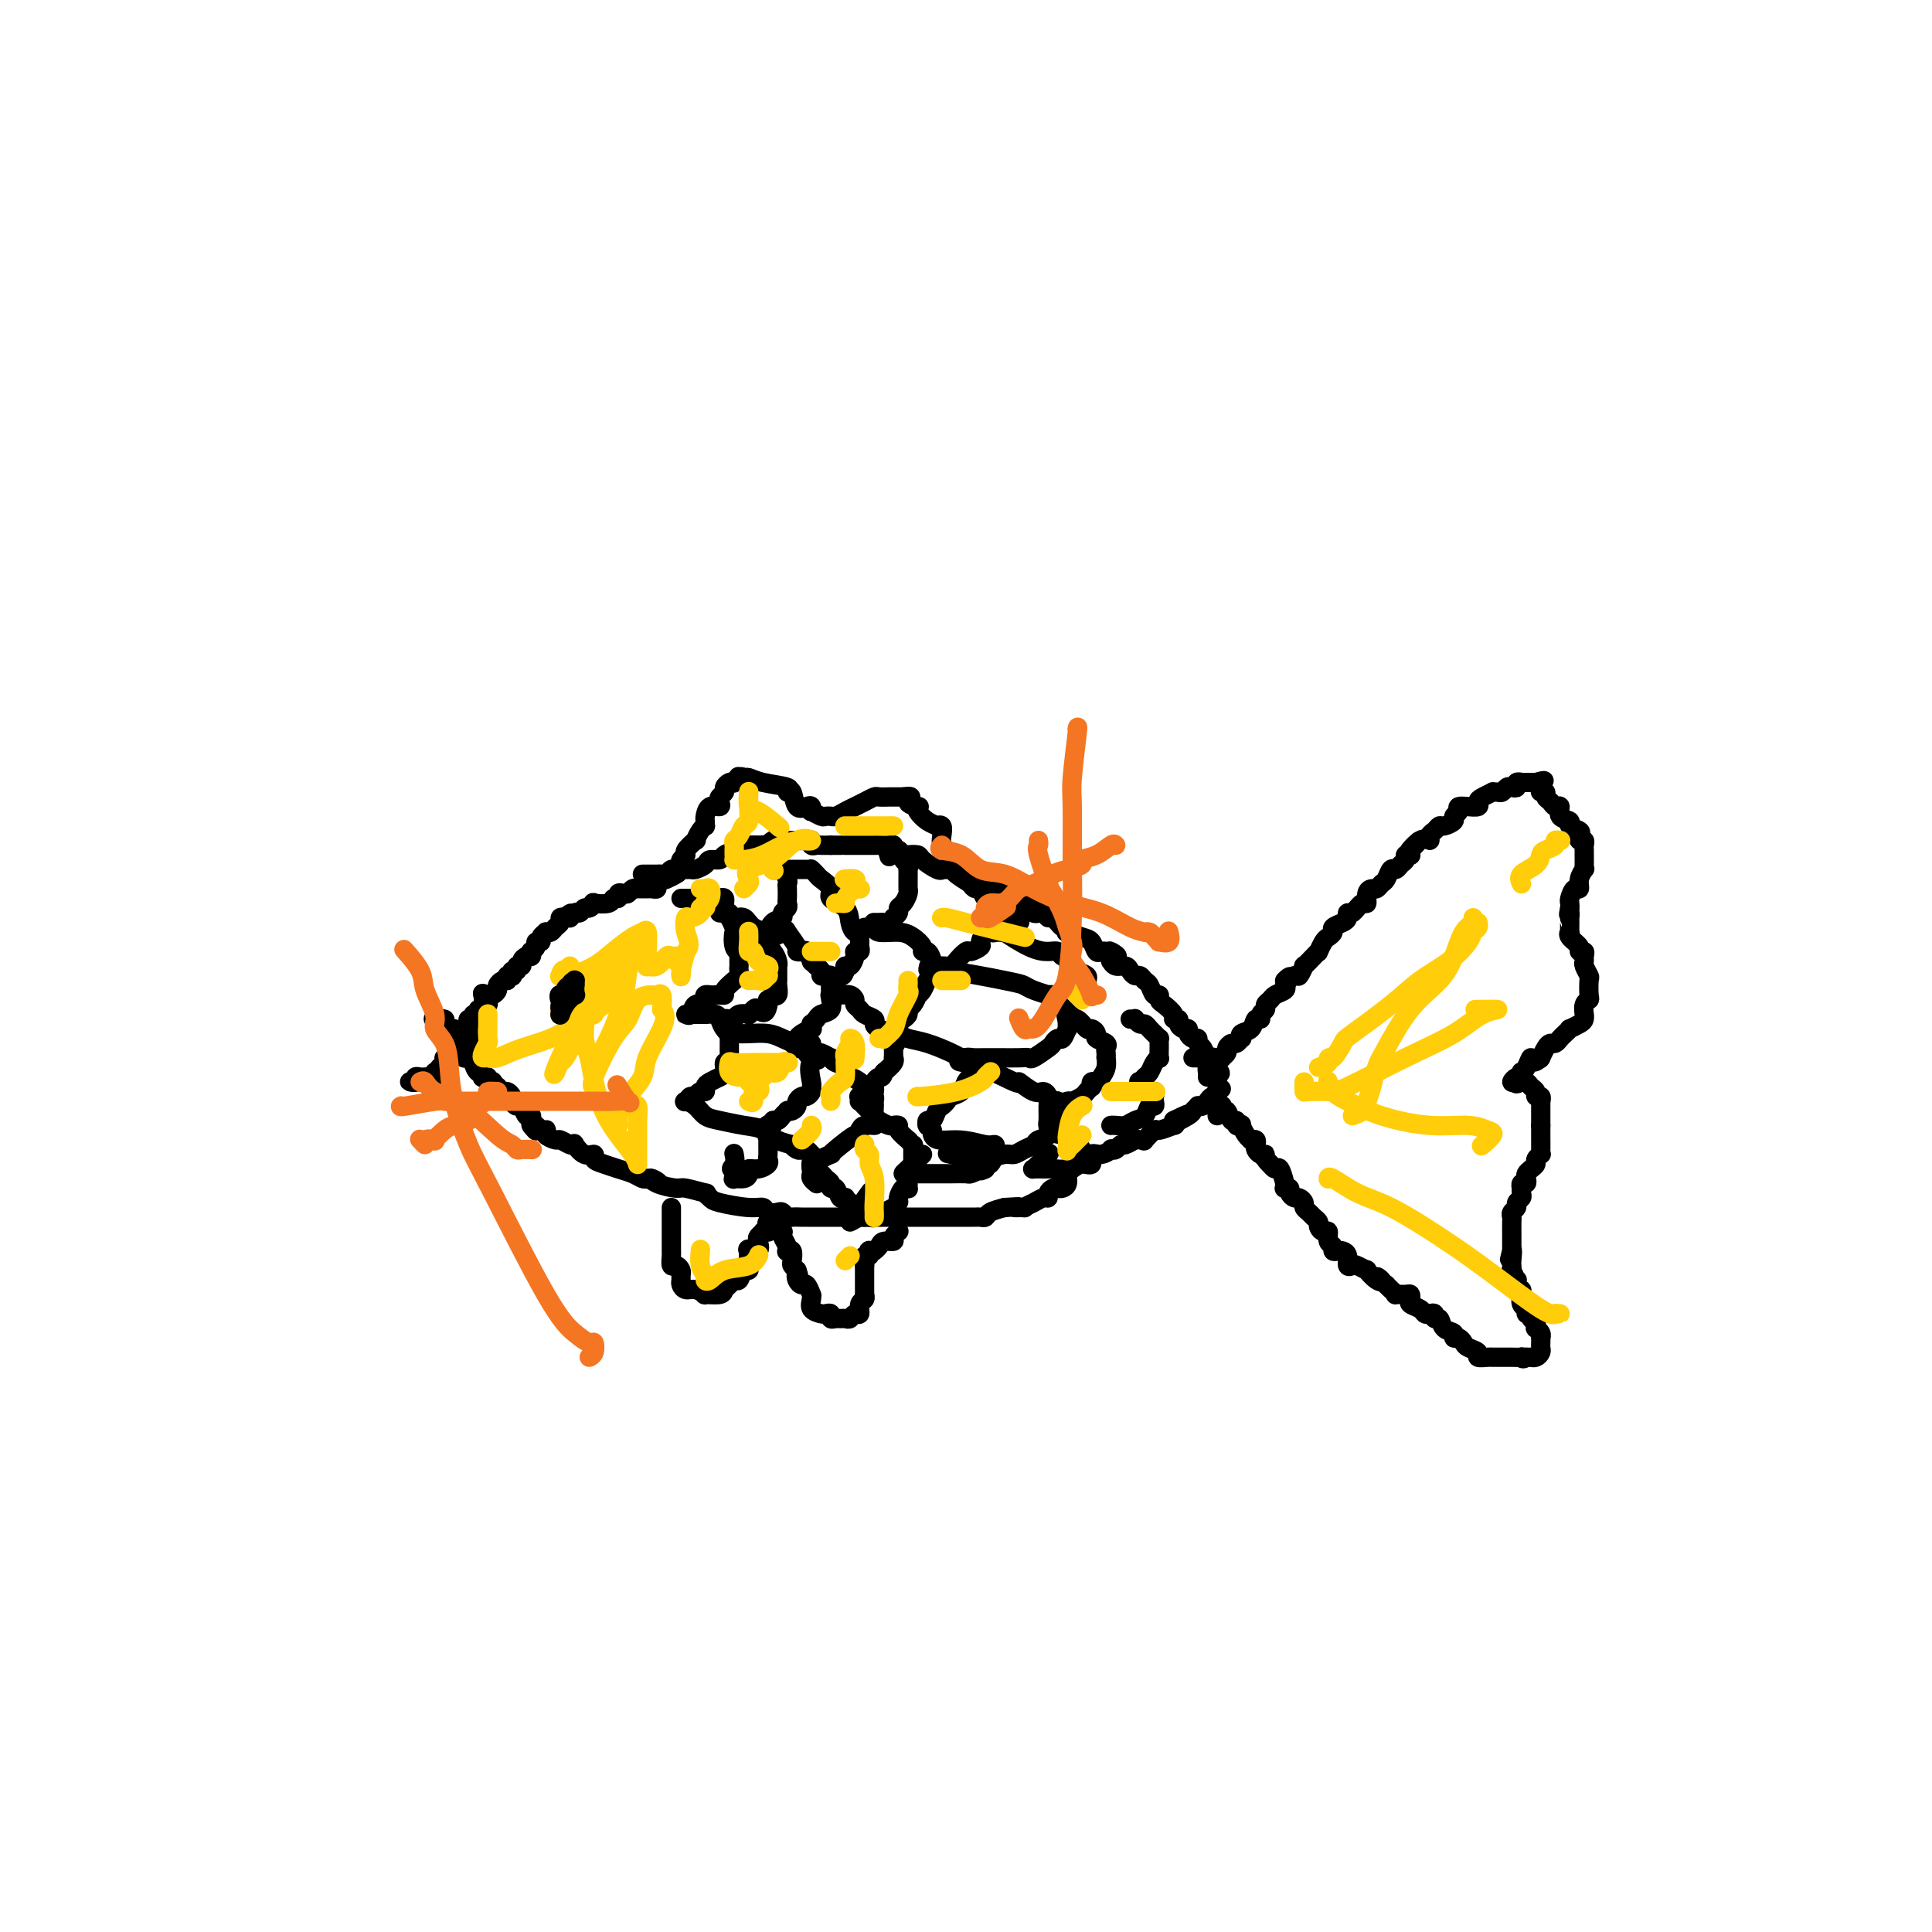<svg viewBox='0 0 400 400' version='1.1' xmlns='http://www.w3.org/2000/svg' xmlns:xlink='http://www.w3.org/1999/xlink'><g fill='none' stroke='#000000' stroke-width='4' stroke-linecap='round' stroke-linejoin='round'><path d='M100,210c-0.008,0.081 -0.016,0.163 0,0c0.016,-0.163 0.057,-0.569 0,-1c-0.057,-0.431 -0.212,-0.886 0,-1c0.212,-0.114 0.792,0.114 1,0c0.208,-0.114 0.046,-0.569 0,-1c-0.046,-0.431 0.025,-0.836 0,-1c-0.025,-0.164 -0.147,-0.086 0,0c0.147,0.086 0.564,0.181 1,0c0.436,-0.181 0.890,-0.636 1,-1c0.110,-0.364 -0.124,-0.636 0,-1c0.124,-0.364 0.607,-0.818 1,-1c0.393,-0.182 0.697,-0.091 1,0'/><path d='M105,203c0.714,-1.305 -0.001,-1.067 0,-1c0.001,0.067 0.717,-0.039 1,0c0.283,0.039 0.132,0.221 0,0c-0.132,-0.221 -0.246,-0.847 0,-1c0.246,-0.153 0.853,0.165 1,0c0.147,-0.165 -0.167,-0.814 0,-1c0.167,-0.186 0.816,0.090 1,0c0.184,-0.090 -0.095,-0.545 0,-1c0.095,-0.455 0.565,-0.909 1,-1c0.435,-0.091 0.833,0.182 1,0c0.167,-0.182 0.101,-0.819 0,-1c-0.101,-0.181 -0.238,0.092 0,0c0.238,-0.092 0.852,-0.550 1,-1c0.148,-0.450 -0.172,-0.891 0,-1c0.172,-0.109 0.834,0.115 1,0c0.166,-0.115 -0.163,-0.570 0,-1c0.163,-0.430 0.818,-0.836 1,-1c0.182,-0.164 -0.110,-0.086 0,0c0.110,0.086 0.621,0.181 1,0c0.379,-0.181 0.627,-0.636 1,-1c0.373,-0.364 0.870,-0.636 1,-1c0.130,-0.364 -0.106,-0.818 0,-1c0.106,-0.182 0.553,-0.091 1,0'/><path d='M117,190c2.035,-1.946 1.122,-0.310 1,0c-0.122,0.310 0.546,-0.705 1,-1c0.454,-0.295 0.693,0.131 1,0c0.307,-0.131 0.681,-0.819 1,-1c0.319,-0.181 0.582,0.144 1,0c0.418,-0.144 0.992,-0.755 1,-1c0.008,-0.245 -0.549,-0.122 0,0c0.549,0.122 2.203,0.243 3,0c0.797,-0.243 0.739,-0.849 1,-1c0.261,-0.151 0.843,0.152 1,0c0.157,-0.152 -0.112,-0.759 0,-1c0.112,-0.241 0.605,-0.117 1,0c0.395,0.117 0.692,0.228 1,0c0.308,-0.228 0.625,-0.793 1,-1c0.375,-0.207 0.807,-0.056 1,0c0.193,0.056 0.147,0.016 0,0c-0.147,-0.016 -0.395,-0.007 0,0c0.395,0.007 1.432,0.013 2,0c0.568,-0.013 0.668,-0.045 1,0c0.332,0.045 0.897,0.166 1,0c0.103,-0.166 -0.256,-0.619 0,-1c0.256,-0.381 1.128,-0.691 2,-1'/><path d='M138,182c3.427,-1.480 1.496,-1.181 1,-1c-0.496,0.181 0.443,0.246 1,0c0.557,-0.246 0.731,-0.801 1,-1c0.269,-0.199 0.634,-0.043 1,0c0.366,0.043 0.732,-0.026 1,0c0.268,0.026 0.438,0.148 1,0c0.562,-0.148 1.517,-0.564 2,-1c0.483,-0.436 0.495,-0.891 1,-1c0.505,-0.109 1.502,0.128 2,0c0.498,-0.128 0.497,-0.623 1,-1c0.503,-0.377 1.511,-0.637 2,-1c0.489,-0.363 0.458,-0.829 1,-1c0.542,-0.171 1.655,-0.046 2,0c0.345,0.046 -0.080,0.013 0,0c0.080,-0.013 0.666,-0.007 1,0c0.334,0.007 0.418,0.016 1,0c0.582,-0.016 1.662,-0.057 2,0c0.338,0.057 -0.068,0.211 0,0c0.068,-0.211 0.608,-0.789 1,-1c0.392,-0.211 0.635,-0.057 1,0c0.365,0.057 0.853,0.015 1,0c0.147,-0.015 -0.045,-0.004 0,0c0.045,0.004 0.328,0.000 1,0c0.672,-0.000 1.734,0.004 2,0c0.266,-0.004 -0.265,-0.015 0,0c0.265,0.015 1.327,0.057 2,0c0.673,-0.057 0.957,-0.211 1,0c0.043,0.211 -0.153,0.789 0,1c0.153,0.211 0.657,0.057 1,0c0.343,-0.057 0.527,-0.016 1,0c0.473,0.016 1.237,0.008 2,0'/><path d='M172,175c3.290,-0.000 2.016,-0.000 2,0c-0.016,0.000 1.225,0.000 2,0c0.775,-0.000 1.085,-0.000 2,0c0.915,0.000 2.434,0.000 3,0c0.566,-0.000 0.180,-0.001 0,0c-0.180,0.001 -0.154,0.004 0,0c0.154,-0.004 0.437,-0.016 1,0c0.563,0.016 1.408,0.061 2,0c0.592,-0.061 0.931,-0.226 1,0c0.069,0.226 -0.132,0.845 0,1c0.132,0.155 0.597,-0.153 1,0c0.403,0.153 0.745,0.766 1,1c0.255,0.234 0.422,0.087 1,0c0.578,-0.087 1.566,-0.114 2,0c0.434,0.114 0.315,0.371 1,1c0.685,0.629 2.173,1.632 3,2c0.827,0.368 0.993,0.101 1,0c0.007,-0.101 -0.146,-0.034 0,0c0.146,0.034 0.592,0.037 1,0c0.408,-0.037 0.779,-0.115 1,0c0.221,0.115 0.293,0.423 1,1c0.707,0.577 2.049,1.423 3,2c0.951,0.577 1.513,0.887 2,1c0.487,0.113 0.900,0.030 1,0c0.100,-0.030 -0.114,-0.009 0,0c0.114,0.009 0.557,0.004 1,0'/><path d='M205,184c3.824,1.328 2.884,0.149 3,0c0.116,-0.149 1.288,0.731 2,1c0.712,0.269 0.966,-0.074 1,0c0.034,0.074 -0.150,0.563 0,1c0.150,0.437 0.635,0.820 1,1c0.365,0.180 0.609,0.158 1,0c0.391,-0.158 0.930,-0.451 1,0c0.070,0.451 -0.328,1.645 0,2c0.328,0.355 1.384,-0.130 2,0c0.616,0.130 0.793,0.876 1,1c0.207,0.124 0.445,-0.374 1,0c0.555,0.374 1.426,1.620 2,2c0.574,0.380 0.850,-0.107 1,0c0.150,0.107 0.173,0.807 0,1c-0.173,0.193 -0.541,-0.120 0,0c0.541,0.120 1.990,0.673 3,1c1.010,0.327 1.580,0.428 2,1c0.420,0.572 0.690,1.616 1,2c0.310,0.384 0.660,0.110 1,0c0.340,-0.110 0.670,-0.055 1,0'/><path d='M229,197c3.940,1.968 1.790,0.388 1,0c-0.790,-0.388 -0.219,0.417 0,1c0.219,0.583 0.086,0.943 0,1c-0.086,0.057 -0.125,-0.191 0,0c0.125,0.191 0.415,0.821 1,1c0.585,0.179 1.466,-0.092 2,0c0.534,0.092 0.720,0.548 1,1c0.280,0.452 0.652,0.899 1,1c0.348,0.101 0.672,-0.146 1,0c0.328,0.146 0.662,0.683 1,1c0.338,0.317 0.681,0.413 1,1c0.319,0.587 0.615,1.666 1,2c0.385,0.334 0.858,-0.078 1,0c0.142,0.078 -0.049,0.647 0,1c0.049,0.353 0.338,0.490 1,1c0.662,0.510 1.697,1.395 2,2c0.303,0.605 -0.125,0.932 0,1c0.125,0.068 0.803,-0.123 1,0c0.197,0.123 -0.088,0.559 0,1c0.088,0.441 0.549,0.888 1,1c0.451,0.112 0.890,-0.110 1,0c0.110,0.110 -0.111,0.553 0,1c0.111,0.447 0.554,0.898 1,1c0.446,0.102 0.894,-0.144 1,0c0.106,0.144 -0.129,0.679 0,1c0.129,0.321 0.623,0.429 1,1c0.377,0.571 0.637,1.607 1,2c0.363,0.393 0.828,0.144 1,0c0.172,-0.144 0.049,-0.184 0,0c-0.049,0.184 -0.025,0.592 0,1'/><path d='M251,220c3.343,3.797 0.700,1.788 0,1c-0.700,-0.788 0.545,-0.355 1,0c0.455,0.355 0.122,0.631 0,1c-0.122,0.369 -0.033,0.830 0,1c0.033,0.170 0.009,0.049 0,0c-0.009,-0.049 -0.005,-0.024 0,0'/><path d='M101,206c-0.414,0.093 -0.828,0.187 -1,0c-0.172,-0.187 -0.103,-0.654 0,0c0.103,0.654 0.239,2.428 0,3c-0.239,0.572 -0.852,-0.058 -1,0c-0.148,0.058 0.171,0.803 0,1c-0.171,0.197 -0.830,-0.153 -1,0c-0.170,0.153 0.151,0.811 0,1c-0.151,0.189 -0.772,-0.090 -1,0c-0.228,0.090 -0.061,0.549 0,1c0.061,0.451 0.016,0.894 0,1c-0.016,0.106 -0.004,-0.125 0,0c0.004,0.125 0.001,0.607 0,1c-0.001,0.393 -0.001,0.696 0,1'/><path d='M97,215c-0.635,1.328 -0.222,0.148 0,0c0.222,-0.148 0.255,0.735 0,1c-0.255,0.265 -0.797,-0.087 -1,0c-0.203,0.087 -0.069,0.612 0,1c0.069,0.388 0.071,0.640 0,1c-0.071,0.360 -0.215,0.828 0,1c0.215,0.172 0.789,0.046 1,0c0.211,-0.046 0.060,-0.013 0,0c-0.060,0.013 -0.030,0.007 0,0'/><path d='M97,219c0.238,0.592 0.835,0.071 1,0c0.165,-0.071 -0.100,0.307 0,1c0.100,0.693 0.567,1.701 1,2c0.433,0.299 0.833,-0.112 1,0c0.167,0.112 0.101,0.748 0,1c-0.101,0.252 -0.238,0.119 0,0c0.238,-0.119 0.853,-0.224 1,0c0.147,0.224 -0.172,0.777 0,1c0.172,0.223 0.834,0.116 1,0c0.166,-0.116 -0.163,-0.242 0,0c0.163,0.242 0.818,0.853 1,1c0.182,0.147 -0.110,-0.168 0,0c0.110,0.168 0.621,0.820 1,1c0.379,0.180 0.626,-0.111 1,0c0.374,0.111 0.873,0.626 1,1c0.127,0.374 -0.120,0.607 0,1c0.120,0.393 0.607,0.945 1,1c0.393,0.055 0.694,-0.389 1,0c0.306,0.389 0.618,1.609 1,2c0.382,0.391 0.834,-0.049 1,0c0.166,0.049 0.048,0.585 0,1c-0.048,0.415 -0.024,0.707 0,1'/><path d='M110,233c1.962,2.182 0.369,0.636 0,0c-0.369,-0.636 0.488,-0.364 1,0c0.512,0.364 0.680,0.820 1,1c0.320,0.180 0.792,0.086 1,0c0.208,-0.086 0.153,-0.163 0,0c-0.153,0.163 -0.405,0.566 0,1c0.405,0.434 1.466,0.899 2,1c0.534,0.101 0.541,-0.161 1,0c0.459,0.161 1.371,0.746 2,1c0.629,0.254 0.976,0.176 1,0c0.024,-0.176 -0.276,-0.451 0,0c0.276,0.451 1.126,1.626 2,2c0.874,0.374 1.771,-0.055 2,0c0.229,0.055 -0.209,0.593 0,1c0.209,0.407 1.064,0.684 2,1c0.936,0.316 1.952,0.672 3,1c1.048,0.328 2.128,0.627 3,1c0.872,0.373 1.535,0.821 2,1c0.465,0.179 0.733,0.090 1,0'/><path d='M134,244c3.940,1.659 1.789,0.305 1,0c-0.789,-0.305 -0.216,0.439 1,1c1.216,0.561 3.075,0.938 4,1c0.925,0.062 0.915,-0.191 2,0c1.085,0.191 3.263,0.826 4,1c0.737,0.174 0.033,-0.112 0,0c-0.033,0.112 0.606,0.622 1,1c0.394,0.378 0.543,0.623 2,1c1.457,0.377 4.222,0.885 6,1c1.778,0.115 2.571,-0.161 3,0c0.429,0.161 0.495,0.761 1,1c0.505,0.239 1.449,0.117 2,0c0.551,-0.117 0.711,-0.227 1,0c0.289,0.227 0.708,0.793 1,1c0.292,0.207 0.456,0.055 1,0c0.544,-0.055 1.467,-0.015 2,0c0.533,0.015 0.677,0.004 1,0c0.323,-0.004 0.827,-0.001 1,0c0.173,0.001 0.017,0.000 0,0c-0.017,-0.000 0.104,-0.000 1,0c0.896,0.000 2.565,0.000 3,0c0.435,-0.000 -0.364,-0.000 0,0c0.364,0.000 1.890,0.000 3,0c1.110,-0.000 1.803,-0.000 2,0c0.197,0.000 -0.101,0.000 0,0c0.101,-0.000 0.600,-0.000 1,0c0.400,0.000 0.700,0.000 1,0'/><path d='M179,252c2.483,0.000 1.189,0.000 1,0c-0.189,0.000 0.726,0.000 1,0c0.274,0.000 -0.092,0.000 0,0c0.092,0.000 0.641,0.000 1,0c0.359,-0.000 0.526,-0.000 1,0c0.474,0.000 1.254,0.000 2,0c0.746,-0.000 1.458,-0.000 2,0c0.542,0.000 0.915,0.000 1,0c0.085,-0.000 -0.116,-0.000 0,0c0.116,0.000 0.551,0.000 1,0c0.449,-0.000 0.912,-0.000 1,0c0.088,0.000 -0.198,0.000 0,0c0.198,-0.000 0.880,-0.000 1,0c0.120,0.000 -0.322,0.000 0,0c0.322,-0.000 1.409,-0.000 2,0c0.591,0.000 0.687,0.000 1,0c0.313,-0.000 0.843,-0.000 1,0c0.157,0.000 -0.060,0.000 0,0c0.060,-0.000 0.397,-0.000 1,0c0.603,0.000 1.471,0.000 2,0c0.529,-0.000 0.719,-0.000 1,0c0.281,0.000 0.653,0.001 1,0c0.347,-0.001 0.669,-0.003 1,0c0.331,0.003 0.672,0.012 1,0c0.328,-0.012 0.645,-0.044 1,0c0.355,0.044 0.749,0.166 1,0c0.251,-0.166 0.357,-0.619 1,-1c0.643,-0.381 1.821,-0.691 3,-1'/><path d='M208,250c4.811,-0.306 2.339,-0.072 2,0c-0.339,0.072 1.454,-0.018 2,0c0.546,0.018 -0.156,0.146 0,0c0.156,-0.146 1.169,-0.565 2,-1c0.831,-0.435 1.480,-0.887 2,-1c0.520,-0.113 0.913,0.114 1,0c0.087,-0.114 -0.130,-0.568 0,-1c0.130,-0.432 0.609,-0.840 1,-1c0.391,-0.160 0.696,-0.070 1,0c0.304,0.070 0.609,0.119 1,0c0.391,-0.119 0.869,-0.408 1,-1c0.131,-0.592 -0.086,-1.487 0,-2c0.086,-0.513 0.473,-0.644 1,-1c0.527,-0.356 1.193,-0.936 2,-1c0.807,-0.064 1.757,0.389 2,0c0.243,-0.389 -0.219,-1.620 0,-2c0.219,-0.380 1.120,0.090 2,0c0.880,-0.090 1.740,-0.741 2,-1c0.260,-0.259 -0.081,-0.126 0,0c0.081,0.126 0.585,0.244 1,0c0.415,-0.244 0.743,-0.851 1,-1c0.257,-0.149 0.445,0.158 1,0c0.555,-0.158 1.477,-0.782 2,-1c0.523,-0.218 0.649,-0.029 1,0c0.351,0.029 0.929,-0.101 1,0c0.071,0.101 -0.363,0.434 0,0c0.363,-0.434 1.523,-1.636 2,-2c0.477,-0.364 0.272,0.109 1,0c0.728,-0.109 2.388,-0.798 3,-1c0.612,-0.202 0.175,0.085 0,0c-0.175,-0.085 -0.087,-0.543 0,-1'/><path d='M243,232c5.531,-2.736 1.860,-0.576 1,0c-0.860,0.576 1.093,-0.434 2,-1c0.907,-0.566 0.768,-0.690 1,-1c0.232,-0.310 0.835,-0.805 1,-1c0.165,-0.195 -0.110,-0.090 0,0c0.110,0.090 0.604,0.164 1,0c0.396,-0.164 0.695,-0.566 1,-1c0.305,-0.434 0.618,-0.901 1,-1c0.382,-0.099 0.834,0.169 1,0c0.166,-0.169 0.045,-0.776 0,-1c-0.045,-0.224 -0.013,-0.064 0,0c0.013,0.064 0.006,0.032 0,0'/><path d='M252,226c1.500,-1.000 0.750,-0.500 0,0'/><path d='M250,223c0.022,-0.332 0.043,-0.663 0,-1c-0.043,-0.337 -0.151,-0.679 0,-1c0.151,-0.321 0.561,-0.621 1,-1c0.439,-0.379 0.906,-0.837 1,-1c0.094,-0.163 -0.186,-0.032 0,0c0.186,0.032 0.837,-0.034 1,0c0.163,0.034 -0.164,0.168 0,0c0.164,-0.168 0.818,-0.637 1,-1c0.182,-0.363 -0.108,-0.618 0,-1c0.108,-0.382 0.616,-0.890 1,-1c0.384,-0.110 0.646,0.179 1,0c0.354,-0.179 0.802,-0.826 1,-1c0.198,-0.174 0.148,0.126 0,0c-0.148,-0.126 -0.395,-0.678 0,-1c0.395,-0.322 1.430,-0.415 2,-1c0.570,-0.585 0.674,-1.662 1,-2c0.326,-0.338 0.875,0.064 1,0c0.125,-0.064 -0.175,-0.595 0,-1c0.175,-0.405 0.825,-0.686 1,-1c0.175,-0.314 -0.124,-0.661 0,-1c0.124,-0.339 0.673,-0.668 1,-1c0.327,-0.332 0.434,-0.666 1,-1c0.566,-0.334 1.590,-0.667 2,-1c0.410,-0.333 0.205,-0.667 0,-1'/><path d='M266,204c2.365,-3.096 0.278,-1.336 0,-1c-0.278,0.336 1.252,-0.754 2,-1c0.748,-0.246 0.712,0.350 1,0c0.288,-0.350 0.899,-1.647 1,-2c0.101,-0.353 -0.310,0.238 0,0c0.310,-0.238 1.339,-1.307 2,-2c0.661,-0.693 0.952,-1.012 1,-1c0.048,0.012 -0.146,0.354 0,0c0.146,-0.354 0.634,-1.404 1,-2c0.366,-0.596 0.610,-0.737 1,-1c0.390,-0.263 0.927,-0.649 1,-1c0.073,-0.351 -0.318,-0.666 0,-1c0.318,-0.334 1.346,-0.686 2,-1c0.654,-0.314 0.936,-0.590 1,-1c0.064,-0.410 -0.089,-0.953 0,-1c0.089,-0.047 0.419,0.404 1,0c0.581,-0.404 1.413,-1.662 2,-2c0.587,-0.338 0.931,0.246 1,0c0.069,-0.246 -0.136,-1.321 0,-2c0.136,-0.679 0.614,-0.960 1,-1c0.386,-0.040 0.681,0.162 1,0c0.319,-0.162 0.663,-0.687 1,-1c0.337,-0.313 0.669,-0.412 1,-1c0.331,-0.588 0.662,-1.664 1,-2c0.338,-0.336 0.683,0.067 1,0c0.317,-0.067 0.607,-0.606 1,-1c0.393,-0.394 0.890,-0.644 1,-1c0.110,-0.356 -0.166,-0.817 0,-1c0.166,-0.183 0.776,-0.088 1,0c0.224,0.088 0.064,0.168 0,0c-0.064,-0.168 -0.032,-0.584 0,-1'/><path d='M292,176c3.934,-4.207 0.770,-0.724 0,0c-0.770,0.724 0.855,-1.313 2,-2c1.145,-0.687 1.811,-0.026 2,0c0.189,0.026 -0.099,-0.585 0,-1c0.099,-0.415 0.586,-0.636 1,-1c0.414,-0.364 0.756,-0.871 1,-1c0.244,-0.129 0.389,0.119 1,0c0.611,-0.119 1.689,-0.606 2,-1c0.311,-0.394 -0.143,-0.694 0,-1c0.143,-0.306 0.883,-0.617 1,-1c0.117,-0.383 -0.390,-0.838 0,-1c0.390,-0.162 1.675,-0.032 2,0c0.325,0.032 -0.312,-0.034 0,0c0.312,0.034 1.571,0.167 2,0c0.429,-0.167 0.027,-0.633 0,-1c-0.027,-0.367 0.321,-0.633 1,-1c0.679,-0.367 1.687,-0.834 2,-1c0.313,-0.166 -0.071,-0.031 0,0c0.071,0.031 0.598,-0.043 1,0c0.402,0.043 0.681,0.204 1,0c0.319,-0.204 0.678,-0.773 1,-1c0.322,-0.227 0.606,-0.113 1,0c0.394,0.113 0.897,0.227 1,0c0.103,-0.227 -0.193,-0.793 0,-1c0.193,-0.207 0.877,-0.056 1,0c0.123,0.056 -0.313,0.015 0,0c0.313,-0.015 1.375,-0.004 2,0c0.625,0.004 0.812,0.002 1,0'/><path d='M318,162c2.703,-0.762 1.460,-0.166 1,0c-0.460,0.166 -0.138,-0.096 0,0c0.138,0.096 0.093,0.550 0,1c-0.093,0.450 -0.232,0.895 0,1c0.232,0.105 0.837,-0.131 1,0c0.163,0.131 -0.116,0.630 0,1c0.116,0.370 0.628,0.610 1,1c0.372,0.390 0.605,0.931 1,1c0.395,0.069 0.950,-0.332 1,0c0.050,0.332 -0.407,1.398 0,2c0.407,0.602 1.677,0.740 2,1c0.323,0.260 -0.302,0.643 0,1c0.302,0.357 1.531,0.687 2,1c0.469,0.313 0.178,0.608 0,1c-0.178,0.392 -0.244,0.880 0,1c0.244,0.120 0.797,-0.127 1,0c0.203,0.127 0.054,0.629 0,1c-0.054,0.371 -0.015,0.611 0,1c0.015,0.389 0.005,0.926 0,1c-0.005,0.074 -0.005,-0.314 0,0c0.005,0.314 0.016,1.332 0,2c-0.016,0.668 -0.060,0.986 0,1c0.060,0.014 0.222,-0.277 0,0c-0.222,0.277 -0.830,1.121 -1,2c-0.170,0.879 0.098,1.794 0,2c-0.098,0.206 -0.562,-0.295 -1,0c-0.438,0.295 -0.849,1.387 -1,2c-0.151,0.613 -0.043,0.747 0,1c0.043,0.253 0.022,0.627 0,1'/><path d='M325,188c-0.464,2.175 -0.125,1.112 0,1c0.125,-0.112 0.034,0.726 0,1c-0.034,0.274 -0.011,-0.016 0,0c0.011,0.016 0.011,0.336 0,1c-0.011,0.664 -0.032,1.670 0,2c0.032,0.330 0.118,-0.018 0,0c-0.118,0.018 -0.438,0.400 0,1c0.438,0.600 1.634,1.418 2,2c0.366,0.582 -0.099,0.928 0,1c0.099,0.072 0.762,-0.131 1,0c0.238,0.131 0.050,0.596 0,1c-0.050,0.404 0.039,0.746 0,1c-0.039,0.254 -0.206,0.422 0,1c0.206,0.578 0.783,1.568 1,2c0.217,0.432 0.072,0.306 0,1c-0.072,0.694 -0.072,2.210 0,3c0.072,0.790 0.216,0.856 0,1c-0.216,0.144 -0.792,0.367 -1,1c-0.208,0.633 -0.050,1.676 0,2c0.050,0.324 -0.010,-0.072 0,0c0.010,0.072 0.091,0.611 0,1c-0.091,0.389 -0.353,0.629 -1,1c-0.647,0.371 -1.679,0.874 -2,1c-0.321,0.126 0.069,-0.124 0,0c-0.069,0.124 -0.596,0.624 -1,1c-0.404,0.376 -0.686,0.630 -1,1c-0.314,0.370 -0.659,0.856 -1,1c-0.341,0.144 -0.679,-0.054 -1,0c-0.321,0.054 -0.625,0.361 -1,1c-0.375,0.639 -0.821,1.611 -1,2c-0.179,0.389 -0.089,0.194 0,0'/><path d='M319,219c-1.956,1.907 -1.845,0.175 -2,0c-0.155,-0.175 -0.577,1.207 -1,2c-0.423,0.793 -0.848,0.996 -1,1c-0.152,0.004 -0.031,-0.191 0,0c0.031,0.191 -0.028,0.770 0,1c0.028,0.230 0.141,0.113 0,0c-0.141,-0.113 -0.538,-0.223 -1,0c-0.462,0.223 -0.989,0.778 -1,1c-0.011,0.222 0.495,0.111 1,0'/><path d='M314,224c-0.534,0.770 0.632,0.195 1,0c0.368,-0.195 -0.060,-0.010 0,0c0.060,0.010 0.608,-0.156 1,0c0.392,0.156 0.627,0.634 1,1c0.373,0.366 0.885,0.619 1,1c0.115,0.381 -0.165,0.890 0,1c0.165,0.110 0.776,-0.178 1,0c0.224,0.178 0.060,0.821 0,1c-0.060,0.179 -0.016,-0.107 0,0c0.016,0.107 0.004,0.606 0,1c-0.004,0.394 -0.001,0.683 0,1c0.001,0.317 0.000,0.662 0,1c-0.000,0.338 -0.000,0.668 0,1c0.000,0.332 0.000,0.666 0,1'/><path d='M319,233c0.000,0.825 0.000,-0.112 0,0c-0.000,0.112 -0.000,1.274 0,2c0.000,0.726 0.001,1.017 0,1c-0.001,-0.017 -0.004,-0.341 0,0c0.004,0.341 0.016,1.348 0,2c-0.016,0.652 -0.060,0.948 0,1c0.060,0.052 0.223,-0.141 0,0c-0.223,0.141 -0.830,0.615 -1,1c-0.170,0.385 0.099,0.682 0,1c-0.099,0.318 -0.566,0.659 -1,1c-0.434,0.341 -0.834,0.684 -1,1c-0.166,0.316 -0.097,0.606 0,1c0.097,0.394 0.222,0.893 0,1c-0.222,0.107 -0.790,-0.179 -1,0c-0.210,0.179 -0.060,0.821 0,1c0.060,0.179 0.031,-0.107 0,0c-0.031,0.107 -0.065,0.606 0,1c0.065,0.394 0.228,0.683 0,1c-0.228,0.317 -0.846,0.661 -1,1c-0.154,0.339 0.155,0.673 0,1c-0.155,0.327 -0.774,0.647 -1,1c-0.226,0.353 -0.061,0.739 0,1c0.061,0.261 0.016,0.398 0,1c-0.016,0.602 -0.004,1.670 0,2c0.004,0.330 0.001,-0.076 0,0c-0.001,0.076 -0.000,0.636 0,1c0.000,0.364 0.000,0.533 0,1c-0.000,0.467 -0.000,1.234 0,2'/><path d='M313,259c-0.929,3.912 -0.250,0.692 0,0c0.250,-0.692 0.071,1.143 0,2c-0.071,0.857 -0.033,0.735 0,1c0.033,0.265 0.060,0.916 0,1c-0.060,0.084 -0.209,-0.399 0,0c0.209,0.399 0.774,1.680 1,2c0.226,0.320 0.113,-0.323 0,0c-0.113,0.323 -0.228,1.610 0,2c0.228,0.390 0.797,-0.117 1,0c0.203,0.117 0.039,0.858 0,1c-0.039,0.142 0.046,-0.316 0,0c-0.046,0.316 -0.222,1.404 0,2c0.222,0.596 0.843,0.699 1,1c0.157,0.301 -0.150,0.801 0,1c0.150,0.199 0.759,0.096 1,0c0.241,-0.096 0.116,-0.184 0,0c-0.116,0.184 -0.224,0.640 0,1c0.224,0.360 0.778,0.622 1,1c0.222,0.378 0.112,0.871 0,1c-0.112,0.129 -0.226,-0.106 0,0c0.226,0.106 0.792,0.553 1,1c0.208,0.447 0.056,0.893 0,1c-0.056,0.107 -0.018,-0.125 0,0c0.018,0.125 0.015,0.608 0,1c-0.015,0.392 -0.042,0.694 0,1c0.042,0.306 0.152,0.618 0,1c-0.152,0.382 -0.567,0.834 -1,1c-0.433,0.166 -0.886,0.045 -1,0c-0.114,-0.045 0.110,-0.013 0,0c-0.110,0.013 -0.555,0.006 -1,0'/><path d='M316,281c-0.720,0.619 -1.019,0.166 -1,0c0.019,-0.166 0.356,-0.044 0,0c-0.356,0.044 -1.405,0.012 -2,0c-0.595,-0.012 -0.735,-0.003 -1,0c-0.265,0.003 -0.653,0.002 -1,0c-0.347,-0.002 -0.651,-0.003 -1,0c-0.349,0.003 -0.741,0.012 -1,0c-0.259,-0.012 -0.384,-0.044 -1,0c-0.616,0.044 -1.723,0.166 -2,0c-0.277,-0.166 0.275,-0.618 0,-1c-0.275,-0.382 -1.378,-0.694 -2,-1c-0.622,-0.306 -0.762,-0.605 -1,-1c-0.238,-0.395 -0.574,-0.884 -1,-1c-0.426,-0.116 -0.941,0.142 -1,0c-0.059,-0.142 0.339,-0.683 0,-1c-0.339,-0.317 -1.414,-0.411 -2,-1c-0.586,-0.589 -0.682,-1.674 -1,-2c-0.318,-0.326 -0.857,0.106 -1,0c-0.143,-0.106 0.112,-0.749 0,-1c-0.112,-0.251 -0.590,-0.108 -1,0c-0.410,0.108 -0.750,0.183 -1,0c-0.250,-0.183 -0.408,-0.623 -1,-1c-0.592,-0.377 -1.616,-0.690 -2,-1c-0.384,-0.310 -0.126,-0.618 0,-1c0.126,-0.382 0.122,-0.837 0,-1c-0.122,-0.163 -0.361,-0.033 -1,0c-0.639,0.033 -1.676,-0.033 -2,0c-0.324,0.033 0.067,0.163 0,0c-0.067,-0.163 -0.590,-0.618 -1,-1c-0.410,-0.382 -0.705,-0.691 -1,-1'/><path d='M287,266c-3.140,-2.581 -1.489,-1.532 -1,-1c0.489,0.532 -0.183,0.549 -1,0c-0.817,-0.549 -1.778,-1.662 -2,-2c-0.222,-0.338 0.295,0.099 0,0c-0.295,-0.099 -1.403,-0.734 -2,-1c-0.597,-0.266 -0.685,-0.163 -1,0c-0.315,0.163 -0.859,0.384 -1,0c-0.141,-0.384 0.121,-1.374 0,-2c-0.121,-0.626 -0.625,-0.887 -1,-1c-0.375,-0.113 -0.622,-0.076 -1,0c-0.378,0.076 -0.889,0.193 -1,0c-0.111,-0.193 0.176,-0.696 0,-1c-0.176,-0.304 -0.817,-0.410 -1,-1c-0.183,-0.590 0.092,-1.664 0,-2c-0.092,-0.336 -0.549,0.065 -1,0c-0.451,-0.065 -0.895,-0.595 -1,-1c-0.105,-0.405 0.130,-0.686 0,-1c-0.130,-0.314 -0.626,-0.663 -1,-1c-0.374,-0.337 -0.625,-0.664 -1,-1c-0.375,-0.336 -0.875,-0.681 -1,-1c-0.125,-0.319 0.125,-0.611 0,-1c-0.125,-0.389 -0.626,-0.875 -1,-1c-0.374,-0.125 -0.622,0.110 -1,0c-0.378,-0.110 -0.885,-0.566 -1,-1c-0.115,-0.434 0.162,-0.846 0,-1c-0.162,-0.154 -0.764,-0.051 -1,0c-0.236,0.051 -0.105,0.050 0,0c0.105,-0.050 0.183,-0.147 0,-1c-0.183,-0.853 -0.626,-2.460 -1,-3c-0.374,-0.540 -0.678,-0.011 -1,0c-0.322,0.011 -0.661,-0.494 -1,-1'/><path d='M263,241c-3.649,-3.824 -0.771,-0.884 0,0c0.771,0.884 -0.564,-0.288 -1,-1c-0.436,-0.712 0.028,-0.965 0,-1c-0.028,-0.035 -0.547,0.148 -1,0c-0.453,-0.148 -0.839,-0.628 -1,-1c-0.161,-0.372 -0.099,-0.637 0,-1c0.099,-0.363 0.233,-0.823 0,-1c-0.233,-0.177 -0.832,-0.072 -1,0c-0.168,0.072 0.095,0.112 0,0c-0.095,-0.112 -0.546,-0.374 -1,-1c-0.454,-0.626 -0.909,-1.616 -1,-2c-0.091,-0.384 0.183,-0.163 0,0c-0.183,0.163 -0.823,0.269 -1,0c-0.177,-0.269 0.110,-0.913 0,-1c-0.110,-0.087 -0.618,0.383 -1,0c-0.382,-0.383 -0.638,-1.618 -1,-2c-0.362,-0.382 -0.828,0.089 -1,0c-0.172,-0.089 -0.049,-0.740 0,-1c0.049,-0.260 0.025,-0.130 0,0'/><path d='M94,213c-0.457,-0.022 -0.914,-0.044 -1,0c-0.086,0.044 0.201,0.155 0,0c-0.201,-0.155 -0.888,-0.574 -1,-1c-0.112,-0.426 0.351,-0.857 0,-1c-0.351,-0.143 -1.517,0.003 -2,0c-0.483,-0.003 -0.284,-0.155 0,0c0.284,0.155 0.653,0.616 1,1c0.347,0.384 0.674,0.692 1,1'/><path d='M92,213c-0.370,-0.043 -0.295,-0.151 0,0c0.295,0.151 0.811,0.562 1,1c0.189,0.438 0.051,0.904 0,1c-0.051,0.096 -0.013,-0.177 0,0c0.013,0.177 0.003,0.804 0,1c-0.003,0.196 0.000,-0.038 0,0c-0.000,0.038 -0.004,0.350 0,1c0.004,0.650 0.016,1.640 0,2c-0.016,0.360 -0.060,0.090 0,0c0.060,-0.090 0.222,-0.001 0,0c-0.222,0.001 -0.829,-0.087 -1,0c-0.171,0.087 0.095,0.349 0,1c-0.095,0.651 -0.551,1.690 -1,2c-0.449,0.310 -0.890,-0.109 -1,0c-0.110,0.109 0.111,0.745 0,1c-0.111,0.255 -0.556,0.127 -1,0'/><path d='M89,223c-0.797,0.845 -0.789,0.958 -1,1c-0.211,0.042 -0.641,0.012 -1,0c-0.359,-0.012 -0.647,-0.007 -1,0c-0.353,0.007 -0.771,0.016 -1,0c-0.229,-0.016 -0.268,-0.057 0,0c0.268,0.057 0.841,0.211 1,0c0.159,-0.211 -0.098,-0.789 0,-1c0.098,-0.211 0.552,-0.057 1,0c0.448,0.057 0.891,0.016 1,0c0.109,-0.016 -0.114,-0.007 0,0c0.114,0.007 0.567,0.012 1,0c0.433,-0.012 0.847,-0.042 1,0c0.153,0.042 0.044,0.155 0,0c-0.044,-0.155 -0.022,-0.577 0,-1'/><path d='M90,222c0.784,-0.496 0.743,-0.736 1,-1c0.257,-0.264 0.810,-0.550 1,-1c0.190,-0.450 0.016,-1.063 0,-1c-0.016,0.063 0.126,0.801 1,0c0.874,-0.801 2.482,-3.143 3,-4c0.518,-0.857 -0.053,-0.231 0,0c0.053,0.231 0.729,0.066 1,0c0.271,-0.066 0.135,-0.033 0,0'/><path d='M133,181c0.190,0.001 0.379,0.001 1,0c0.621,-0.001 1.672,-0.004 2,0c0.328,0.004 -0.067,0.016 0,0c0.067,-0.016 0.596,-0.061 1,0c0.404,0.061 0.683,0.227 1,0c0.317,-0.227 0.672,-0.848 1,-1c0.328,-0.152 0.628,0.166 1,0c0.372,-0.166 0.816,-0.817 1,-1c0.184,-0.183 0.110,0.101 0,0c-0.110,-0.101 -0.254,-0.585 0,-1c0.254,-0.415 0.908,-0.759 1,-1c0.092,-0.241 -0.378,-0.380 0,-1c0.378,-0.620 1.604,-1.720 2,-2c0.396,-0.280 -0.037,0.261 0,0c0.037,-0.261 0.545,-1.326 1,-2c0.455,-0.674 0.856,-0.959 1,-1c0.144,-0.041 0.032,0.162 0,0c-0.032,-0.162 0.016,-0.687 0,-1c-0.016,-0.313 -0.096,-0.412 0,-1c0.096,-0.588 0.370,-1.663 1,-2c0.630,-0.337 1.618,0.065 2,0c0.382,-0.065 0.158,-0.595 0,-1c-0.158,-0.405 -0.249,-0.683 0,-1c0.249,-0.317 0.840,-0.673 1,-1c0.160,-0.327 -0.111,-0.627 0,-1c0.111,-0.373 0.603,-0.821 1,-1c0.397,-0.179 0.698,-0.090 1,0'/><path d='M152,162c1.964,-2.723 0.375,-0.530 0,0c-0.375,0.530 0.465,-0.601 1,-1c0.535,-0.399 0.767,-0.065 1,0c0.233,0.065 0.468,-0.139 1,0c0.532,0.139 1.361,0.623 3,1c1.639,0.377 4.087,0.648 5,1c0.913,0.352 0.290,0.784 0,1c-0.290,0.216 -0.246,0.214 0,0c0.246,-0.214 0.693,-0.642 1,0c0.307,0.642 0.473,2.353 1,3c0.527,0.647 1.416,0.230 2,0c0.584,-0.230 0.863,-0.272 1,0c0.137,0.272 0.132,0.857 0,1c-0.132,0.143 -0.390,-0.158 0,0c0.390,0.158 1.427,0.775 2,1c0.573,0.225 0.681,0.057 1,0c0.319,-0.057 0.848,-0.004 1,0c0.152,0.004 -0.073,-0.040 0,0c0.073,0.040 0.443,0.165 1,0c0.557,-0.165 1.300,-0.618 2,-1c0.700,-0.382 1.357,-0.691 2,-1c0.643,-0.309 1.271,-0.619 2,-1c0.729,-0.381 1.560,-0.834 2,-1c0.440,-0.166 0.489,-0.044 1,0c0.511,0.044 1.484,0.012 2,0c0.516,-0.012 0.576,-0.003 1,0c0.424,0.003 1.212,0.002 2,0'/><path d='M187,165c2.737,-0.455 1.078,0.406 1,1c-0.078,0.594 1.423,0.919 2,1c0.577,0.081 0.231,-0.083 0,0c-0.231,0.083 -0.345,0.413 0,1c0.345,0.587 1.150,1.431 2,2c0.850,0.569 1.744,0.863 2,1c0.256,0.137 -0.124,0.117 0,0c0.124,-0.117 0.754,-0.331 1,0c0.246,0.331 0.107,1.206 0,2c-0.107,0.794 -0.183,1.508 0,2c0.183,0.492 0.626,0.762 1,1c0.374,0.238 0.679,0.445 1,1c0.321,0.555 0.660,1.458 1,2c0.340,0.542 0.683,0.724 1,1c0.317,0.276 0.610,0.647 1,1c0.390,0.353 0.877,0.690 1,1c0.123,0.310 -0.118,0.595 0,1c0.118,0.405 0.595,0.931 1,1c0.405,0.069 0.739,-0.317 1,0c0.261,0.317 0.448,1.338 1,2c0.552,0.662 1.469,0.966 2,1c0.531,0.034 0.678,-0.201 1,0c0.322,0.201 0.821,0.838 1,1c0.179,0.162 0.038,-0.153 0,0c-0.038,0.153 0.028,0.772 0,1c-0.028,0.228 -0.151,0.065 0,0c0.151,-0.065 0.575,-0.033 1,0'/><path d='M209,189c3.631,3.714 1.708,1.000 1,0c-0.708,-1.000 -0.202,-0.286 0,0c0.202,0.286 0.101,0.143 0,0'/><path d='M139,250c0.000,0.323 0.000,0.645 0,1c-0.000,0.355 -0.000,0.742 0,1c0.000,0.258 0.000,0.388 0,1c-0.000,0.612 -0.000,1.704 0,2c0.000,0.296 0.000,-0.206 0,0c-0.000,0.206 -0.001,1.121 0,2c0.001,0.879 0.003,1.723 0,2c-0.003,0.277 -0.011,-0.014 0,0c0.011,0.014 0.041,0.332 0,1c-0.041,0.668 -0.155,1.685 0,2c0.155,0.315 0.577,-0.070 1,0c0.423,0.070 0.848,0.597 1,1c0.152,0.403 0.032,0.681 0,1c-0.032,0.319 0.024,0.678 0,1c-0.024,0.322 -0.128,0.608 0,1c0.128,0.392 0.490,0.890 1,1c0.510,0.110 1.169,-0.170 2,0c0.831,0.170 1.833,0.789 2,1c0.167,0.211 -0.502,0.014 0,0c0.502,-0.014 2.176,0.156 3,0c0.824,-0.156 0.798,-0.638 1,-1c0.202,-0.362 0.632,-0.604 1,-1c0.368,-0.396 0.673,-0.946 1,-1c0.327,-0.054 0.675,0.388 1,0c0.325,-0.388 0.626,-1.604 1,-2c0.374,-0.396 0.821,0.030 1,0c0.179,-0.030 0.089,-0.515 0,-1'/><path d='M155,262c0.920,-0.748 0.219,0.381 0,0c-0.219,-0.381 0.045,-2.273 0,-3c-0.045,-0.727 -0.400,-0.290 0,0c0.400,0.290 1.556,0.431 2,0c0.444,-0.431 0.175,-1.436 0,-2c-0.175,-0.564 -0.257,-0.686 0,-1c0.257,-0.314 0.854,-0.819 1,-1c0.146,-0.181 -0.159,-0.038 0,0c0.159,0.038 0.783,-0.029 1,0c0.217,0.029 0.029,0.154 0,0c-0.029,-0.154 0.101,-0.587 0,-1c-0.101,-0.413 -0.433,-0.805 0,-1c0.433,-0.195 1.632,-0.194 2,0c0.368,0.194 -0.094,0.580 0,1c0.094,0.420 0.743,0.873 1,1c0.257,0.127 0.120,-0.070 0,0c-0.120,0.070 -0.225,0.409 0,1c0.225,0.591 0.778,1.433 1,2c0.222,0.567 0.111,0.859 0,1c-0.111,0.141 -0.223,0.132 0,0c0.223,-0.132 0.781,-0.386 1,0c0.219,0.386 0.097,1.412 0,2c-0.097,0.588 -0.171,0.740 0,1c0.171,0.260 0.585,0.630 1,1'/><path d='M165,263c0.632,1.731 0.212,1.060 0,1c-0.212,-0.060 -0.214,0.492 0,1c0.214,0.508 0.646,0.974 1,1c0.354,0.026 0.631,-0.386 1,0c0.369,0.386 0.832,1.569 1,2c0.168,0.431 0.043,0.108 0,0c-0.043,-0.108 -0.005,-0.001 0,0c0.005,0.001 -0.024,-0.105 0,0c0.024,0.105 0.102,0.419 0,1c-0.102,0.581 -0.382,1.427 0,2c0.382,0.573 1.426,0.871 2,1c0.574,0.129 0.679,0.087 1,0c0.321,-0.087 0.860,-0.220 1,0c0.140,0.220 -0.117,0.792 0,1c0.117,0.208 0.608,0.051 1,0c0.392,-0.051 0.683,0.002 1,0c0.317,-0.002 0.658,-0.060 1,0c0.342,0.060 0.684,0.238 1,0c0.316,-0.238 0.607,-0.891 1,-1c0.393,-0.109 0.890,0.325 1,0c0.110,-0.325 -0.167,-1.409 0,-2c0.167,-0.591 0.777,-0.688 1,-1c0.223,-0.312 0.060,-0.839 0,-1c-0.060,-0.161 -0.016,0.045 0,0c0.016,-0.045 0.004,-0.342 0,-1c-0.004,-0.658 -0.001,-1.678 0,-2c0.001,-0.322 0.000,0.055 0,0c-0.000,-0.055 -0.000,-0.540 0,-1c0.000,-0.460 0.000,-0.893 0,-1c-0.000,-0.107 -0.000,0.112 0,0c0.000,-0.112 0.000,-0.556 0,-1'/><path d='M179,262c-0.004,-1.040 -0.015,-0.139 0,0c0.015,0.139 0.056,-0.485 0,-1c-0.056,-0.515 -0.207,-0.923 0,-1c0.207,-0.077 0.774,0.175 1,0c0.226,-0.175 0.112,-0.778 0,-1c-0.112,-0.222 -0.223,-0.062 0,0c0.223,0.062 0.779,0.027 1,0c0.221,-0.027 0.105,-0.045 0,0c-0.105,0.045 -0.201,0.153 0,0c0.201,-0.153 0.699,-0.567 1,-1c0.301,-0.433 0.406,-0.887 1,-1c0.594,-0.113 1.676,0.113 2,0c0.324,-0.113 -0.109,-0.566 0,-1c0.109,-0.434 0.760,-0.847 1,-1c0.240,-0.153 0.069,-0.044 0,0c-0.069,0.044 -0.034,0.022 0,0'/><path d='M141,186c0.446,-0.000 0.893,-0.000 1,0c0.107,0.000 -0.125,0.000 0,0c0.125,-0.000 0.606,-0.000 1,0c0.394,0.000 0.700,0.000 1,0c0.300,-0.000 0.592,-0.000 1,0c0.408,0.000 0.931,0.000 1,0c0.069,-0.000 -0.317,-0.002 0,0c0.317,0.002 1.338,0.006 2,0c0.662,-0.006 0.965,-0.024 1,0c0.035,0.024 -0.198,0.089 0,0c0.198,-0.089 0.826,-0.333 1,0c0.174,0.333 -0.107,1.244 0,2c0.107,0.756 0.602,1.359 1,2c0.398,0.641 0.699,1.321 1,2'/><path d='M152,192c0.635,0.990 0.223,0.464 0,1c-0.223,0.536 -0.256,2.132 0,3c0.256,0.868 0.801,1.006 1,1c0.199,-0.006 0.053,-0.156 0,0c-0.053,0.156 -0.013,0.619 0,1c0.013,0.381 -0.001,0.681 0,1c0.001,0.319 0.016,0.658 0,1c-0.016,0.342 -0.065,0.687 0,1c0.065,0.313 0.242,0.595 0,1c-0.242,0.405 -0.905,0.931 -1,1c-0.095,0.069 0.378,-0.321 0,0c-0.378,0.321 -1.607,1.354 -2,2c-0.393,0.646 0.049,0.904 0,1c-0.049,0.096 -0.588,0.028 -1,0c-0.412,-0.028 -0.697,-0.017 -1,0c-0.303,0.017 -0.624,0.041 -1,0c-0.376,-0.041 -0.807,-0.147 -1,0c-0.193,0.147 -0.146,0.547 0,1c0.146,0.453 0.392,0.959 0,1c-0.392,0.041 -1.424,-0.381 -2,0c-0.576,0.381 -0.698,1.566 -1,2c-0.302,0.434 -0.785,0.116 -1,0c-0.215,-0.116 -0.161,-0.031 0,0c0.161,0.031 0.428,0.008 1,0c0.572,-0.008 1.449,-0.002 2,0c0.551,0.002 0.775,0.001 1,0'/><path d='M146,210c0.510,0.007 -0.213,0.026 0,0c0.213,-0.026 1.364,-0.095 2,0c0.636,0.095 0.759,0.354 1,1c0.241,0.646 0.600,1.680 1,2c0.400,0.320 0.839,-0.073 1,0c0.161,0.073 0.043,0.611 0,1c-0.043,0.389 -0.012,0.629 0,1c0.012,0.371 0.003,0.874 0,1c-0.003,0.126 -0.001,-0.125 0,0c0.001,0.125 0.001,0.626 0,1c-0.001,0.374 -0.004,0.620 0,1c0.004,0.380 0.016,0.893 0,1c-0.016,0.107 -0.061,-0.192 0,0c0.061,0.192 0.228,0.874 0,1c-0.228,0.126 -0.852,-0.303 -1,0c-0.148,0.303 0.181,1.338 0,2c-0.181,0.662 -0.871,0.952 -1,1c-0.129,0.048 0.302,-0.146 0,0c-0.302,0.146 -1.338,0.630 -2,1c-0.662,0.370 -0.951,0.625 -1,1c-0.049,0.375 0.141,0.870 0,1c-0.141,0.130 -0.612,-0.106 -1,0c-0.388,0.106 -0.694,0.553 -1,1'/><path d='M144,227c-1.256,1.175 -0.895,0.111 -1,0c-0.105,-0.111 -0.676,0.730 -1,1c-0.324,0.270 -0.401,-0.029 0,0c0.401,0.029 1.281,0.388 2,1c0.719,0.612 1.279,1.478 2,2c0.721,0.522 1.605,0.700 3,1c1.395,0.300 3.302,0.720 5,1c1.698,0.280 3.187,0.418 4,1c0.813,0.582 0.950,1.609 1,2c0.050,0.391 0.014,0.146 0,0c-0.014,-0.146 -0.004,-0.194 0,0c0.004,0.194 0.003,0.629 0,1c-0.003,0.371 -0.006,0.678 0,1c0.006,0.322 0.022,0.660 0,1c-0.022,0.340 -0.082,0.682 0,1c0.082,0.318 0.308,0.611 0,1c-0.308,0.389 -1.148,0.874 -2,1c-0.852,0.126 -1.717,-0.108 -2,0c-0.283,0.108 0.015,0.559 0,1c-0.015,0.441 -0.344,0.871 -1,1c-0.656,0.129 -1.638,-0.042 -2,0c-0.362,0.042 -0.103,0.298 0,0c0.103,-0.298 0.052,-1.149 0,-2'/><path d='M152,242c-1.083,0.202 -0.292,-0.292 0,-1c0.292,-0.708 0.083,-1.631 0,-2c-0.083,-0.369 -0.042,-0.185 0,0'/><path d='M149,189c0.326,0.034 0.652,0.068 1,0c0.348,-0.068 0.717,-0.239 1,0c0.283,0.239 0.478,0.887 1,1c0.522,0.113 1.369,-0.307 2,0c0.631,0.307 1.044,1.343 2,2c0.956,0.657 2.455,0.934 3,1c0.545,0.066 0.136,-0.081 0,0c-0.136,0.081 0.002,0.390 0,1c-0.002,0.610 -0.144,1.522 0,2c0.144,0.478 0.575,0.524 1,1c0.425,0.476 0.846,1.384 1,2c0.154,0.616 0.041,0.939 0,1c-0.041,0.061 -0.011,-0.142 0,0c0.011,0.142 0.003,0.628 0,1c-0.003,0.372 0.000,0.629 0,1c-0.000,0.371 -0.004,0.856 0,1c0.004,0.144 0.016,-0.054 0,0c-0.016,0.054 -0.061,0.358 0,1c0.061,0.642 0.226,1.621 0,2c-0.226,0.379 -0.845,0.157 -1,0c-0.155,-0.157 0.154,-0.248 0,0c-0.154,0.248 -0.772,0.836 -1,1c-0.228,0.164 -0.065,-0.096 0,0c0.065,0.096 0.033,0.548 0,1'/><path d='M159,208c-0.411,2.563 -1.437,1.470 -2,1c-0.563,-0.470 -0.662,-0.318 -1,0c-0.338,0.318 -0.917,0.804 -1,1c-0.083,0.196 0.328,0.104 0,0c-0.328,-0.104 -1.394,-0.221 -2,0c-0.606,0.221 -0.752,0.780 -1,1c-0.248,0.220 -0.599,0.101 -1,0c-0.401,-0.101 -0.850,-0.185 -1,0c-0.150,0.185 0.001,0.638 0,1c-0.001,0.362 -0.154,0.633 0,1c0.154,0.367 0.614,0.830 1,1c0.386,0.170 0.698,0.049 1,0c0.302,-0.049 0.595,-0.024 1,0c0.405,0.024 0.920,0.049 2,0c1.080,-0.049 2.723,-0.171 4,0c1.277,0.171 2.189,0.633 3,1c0.811,0.367 1.523,0.637 2,1c0.477,0.363 0.720,0.819 1,1c0.280,0.181 0.597,0.087 1,0c0.403,-0.087 0.893,-0.167 1,0c0.107,0.167 -0.167,0.581 0,1c0.167,0.419 0.776,0.844 1,1c0.224,0.156 0.064,0.045 0,0c-0.064,-0.045 -0.032,-0.022 0,0'/><path d='M168,219c2.629,0.770 0.701,0.196 0,1c-0.701,0.804 -0.177,2.985 0,4c0.177,1.015 0.005,0.863 0,1c-0.005,0.137 0.157,0.561 0,1c-0.157,0.439 -0.633,0.892 -1,1c-0.367,0.108 -0.624,-0.128 -1,0c-0.376,0.128 -0.870,0.622 -1,1c-0.130,0.378 0.106,0.640 0,1c-0.106,0.360 -0.553,0.819 -1,1c-0.447,0.181 -0.894,0.086 -1,0c-0.106,-0.086 0.130,-0.163 0,0c-0.130,0.163 -0.627,0.566 -1,1c-0.373,0.434 -0.622,0.900 -1,1c-0.378,0.100 -0.886,-0.167 -1,0c-0.114,0.167 0.165,0.766 0,1c-0.165,0.234 -0.775,0.101 -1,0c-0.225,-0.101 -0.064,-0.172 0,0c0.064,0.172 0.032,0.586 0,1'/><path d='M159,234c-0.092,1.778 3.677,2.724 5,3c1.323,0.276 0.201,-0.118 0,0c-0.201,0.118 0.521,0.749 1,1c0.479,0.251 0.717,0.123 1,0c0.283,-0.123 0.612,-0.239 1,0c0.388,0.239 0.836,0.834 1,1c0.164,0.166 0.044,-0.096 0,0c-0.044,0.096 -0.011,0.551 0,1c0.011,0.449 0.002,0.894 0,1c-0.002,0.106 0.003,-0.125 0,0c-0.003,0.125 -0.015,0.608 0,1c0.015,0.392 0.055,0.693 0,1c-0.055,0.307 -0.207,0.621 0,1c0.207,0.379 0.773,0.823 1,1c0.227,0.177 0.113,0.089 0,0'/><path d='M156,175c-0.195,-0.013 -0.390,-0.025 0,0c0.390,0.025 1.366,0.088 2,0c0.634,-0.088 0.925,-0.327 1,0c0.075,0.327 -0.067,1.219 0,2c0.067,0.781 0.344,1.452 1,2c0.656,0.548 1.692,0.972 2,1c0.308,0.028 -0.114,-0.340 0,0c0.114,0.340 0.762,1.386 1,2c0.238,0.614 0.065,0.794 0,1c-0.065,0.206 -0.022,0.436 0,1c0.022,0.564 0.022,1.461 0,2c-0.022,0.539 -0.065,0.721 0,1c0.065,0.279 0.238,0.657 0,1c-0.238,0.343 -0.887,0.652 -1,1c-0.113,0.348 0.309,0.734 0,1c-0.309,0.266 -1.351,0.411 -2,1c-0.649,0.589 -0.906,1.622 -1,2c-0.094,0.378 -0.025,0.102 0,0c0.025,-0.102 0.007,-0.029 0,0c-0.007,0.029 -0.004,0.015 0,0'/><path d='M159,193c0.033,1.746 2.117,0.612 3,0c0.883,-0.612 0.565,-0.702 1,0c0.435,0.702 1.623,2.196 2,3c0.377,0.804 -0.057,0.919 0,1c0.057,0.081 0.607,0.130 1,0c0.393,-0.130 0.631,-0.438 1,0c0.369,0.438 0.869,1.624 1,2c0.131,0.376 -0.106,-0.057 0,0c0.106,0.057 0.554,0.603 1,1c0.446,0.397 0.890,0.646 1,1c0.110,0.354 -0.114,0.812 0,1c0.114,0.188 0.566,0.106 1,0c0.434,-0.106 0.848,-0.236 1,0c0.152,0.236 0.041,0.838 0,1c-0.041,0.162 -0.011,-0.115 0,0c0.011,0.115 0.002,0.621 0,1c-0.002,0.379 0.001,0.630 0,1c-0.001,0.370 -0.007,0.859 0,1c0.007,0.141 0.027,-0.065 0,0c-0.027,0.065 -0.102,0.400 0,1c0.102,0.600 0.381,1.466 0,2c-0.381,0.534 -1.423,0.735 -2,1c-0.577,0.265 -0.689,0.592 -1,1c-0.311,0.408 -0.822,0.897 -1,1c-0.178,0.103 -0.023,-0.180 0,0c0.023,0.180 -0.087,0.821 0,1c0.087,0.179 0.369,-0.106 0,0c-0.369,0.106 -1.391,0.602 -2,1c-0.609,0.398 -0.804,0.699 -1,1'/><path d='M165,215c-0.900,0.864 0.351,0.025 1,0c0.649,-0.025 0.698,0.763 1,1c0.302,0.237 0.859,-0.076 1,0c0.141,0.076 -0.135,0.541 0,1c0.135,0.459 0.679,0.911 1,1c0.321,0.089 0.419,-0.185 1,0c0.581,0.185 1.644,0.828 2,1c0.356,0.172 0.006,-0.126 0,0c-0.006,0.126 0.331,0.678 1,1c0.669,0.322 1.671,0.415 2,1c0.329,0.585 -0.014,1.662 0,2c0.014,0.338 0.386,-0.064 1,0c0.614,0.064 1.471,0.594 2,1c0.529,0.406 0.730,0.688 1,1c0.270,0.312 0.608,0.655 1,1c0.392,0.345 0.837,0.691 1,1c0.163,0.309 0.046,0.580 0,1c-0.046,0.420 -0.019,0.987 0,1c0.019,0.013 0.030,-0.530 0,0c-0.030,0.530 -0.101,2.132 0,3c0.101,0.868 0.373,1.003 0,1c-0.373,-0.003 -1.392,-0.144 -2,0c-0.608,0.144 -0.804,0.572 -1,1'/><path d='M178,234c-0.312,1.299 -0.090,0.547 -1,1c-0.910,0.453 -2.950,2.111 -4,3c-1.050,0.889 -1.108,1.009 -1,1c0.108,-0.009 0.383,-0.146 0,0c-0.383,0.146 -1.423,0.574 -2,1c-0.577,0.426 -0.691,0.849 -1,1c-0.309,0.151 -0.812,0.030 -1,0c-0.188,-0.030 -0.061,0.030 0,0c0.061,-0.030 0.058,-0.148 0,0c-0.058,0.148 -0.169,0.564 0,1c0.169,0.436 0.619,0.892 1,1c0.381,0.108 0.694,-0.131 1,0c0.306,0.131 0.607,0.631 1,1c0.393,0.369 0.880,0.607 1,1c0.120,0.393 -0.126,0.942 0,1c0.126,0.058 0.625,-0.374 1,0c0.375,0.374 0.626,1.554 1,2c0.374,0.446 0.870,0.159 1,0c0.130,-0.159 -0.106,-0.188 0,0c0.106,0.188 0.553,0.594 1,1'/><path d='M176,249c1.480,1.305 1.179,1.067 1,1c-0.179,-0.067 -0.237,0.038 0,0c0.237,-0.038 0.768,-0.217 1,0c0.232,0.217 0.165,0.831 0,1c-0.165,0.169 -0.429,-0.108 0,-1c0.429,-0.892 1.551,-2.398 2,-3c0.449,-0.602 0.224,-0.301 0,0'/><path d='M160,180c0.325,-0.000 0.650,-0.000 1,0c0.350,0.000 0.723,0.000 1,0c0.277,-0.000 0.456,-0.000 1,0c0.544,0.000 1.452,0.000 2,0c0.548,-0.000 0.734,-0.001 1,0c0.266,0.001 0.610,0.003 1,0c0.390,-0.003 0.824,-0.013 1,0c0.176,0.013 0.094,0.048 0,0c-0.094,-0.048 -0.200,-0.178 0,0c0.200,0.178 0.705,0.666 1,1c0.295,0.334 0.380,0.516 1,1c0.620,0.484 1.777,1.272 2,2c0.223,0.728 -0.486,1.396 0,2c0.486,0.604 2.169,1.146 3,2c0.831,0.854 0.811,2.022 1,3c0.189,0.978 0.586,1.767 1,2c0.414,0.233 0.844,-0.091 1,0c0.156,0.091 0.038,0.598 0,1c-0.038,0.402 0.005,0.698 0,1c-0.005,0.302 -0.057,0.611 0,1c0.057,0.389 0.222,0.860 0,1c-0.222,0.140 -0.830,-0.051 -1,0c-0.170,0.051 0.099,0.344 0,1c-0.099,0.656 -0.565,1.677 -1,2c-0.435,0.323 -0.839,-0.050 -1,0c-0.161,0.050 -0.081,0.525 0,1'/><path d='M175,201c-0.569,1.400 -0.492,0.900 -1,1c-0.508,0.100 -1.600,0.801 -2,1c-0.400,0.199 -0.109,-0.104 0,0c0.109,0.104 0.035,0.617 0,1c-0.035,0.383 -0.031,0.638 0,1c0.031,0.362 0.089,0.832 0,1c-0.089,0.168 -0.326,0.034 0,0c0.326,-0.034 1.215,0.032 2,0c0.785,-0.032 1.466,-0.163 2,0c0.534,0.163 0.921,0.621 1,1c0.079,0.379 -0.151,0.679 0,1c0.151,0.321 0.683,0.663 1,1c0.317,0.337 0.418,0.667 1,1c0.582,0.333 1.643,0.668 2,1c0.357,0.332 0.008,0.662 0,1c-0.008,0.338 0.323,0.683 1,1c0.677,0.317 1.698,0.605 2,1c0.302,0.395 -0.115,0.897 0,1c0.115,0.103 0.763,-0.193 1,0c0.237,0.193 0.063,0.874 0,1c-0.063,0.126 -0.015,-0.304 0,0c0.015,0.304 -0.001,1.341 0,2c0.001,0.659 0.021,0.940 0,1c-0.021,0.060 -0.083,-0.099 0,0c0.083,0.099 0.309,0.457 0,1c-0.309,0.543 -1.155,1.272 -2,2'/><path d='M183,222c-0.321,1.415 -0.624,0.952 -1,1c-0.376,0.048 -0.826,0.605 -1,1c-0.174,0.395 -0.071,0.627 0,1c0.071,0.373 0.110,0.889 0,1c-0.110,0.111 -0.370,-0.181 -1,0c-0.630,0.181 -1.630,0.836 -2,1c-0.370,0.164 -0.110,-0.163 0,0c0.110,0.163 0.071,0.817 0,1c-0.071,0.183 -0.175,-0.106 0,0c0.175,0.106 0.628,0.607 1,1c0.372,0.393 0.663,0.680 1,1c0.337,0.320 0.722,0.674 1,1c0.278,0.326 0.451,0.625 1,1c0.549,0.375 1.476,0.826 2,1c0.524,0.174 0.647,0.070 1,0c0.353,-0.070 0.935,-0.106 1,0c0.065,0.106 -0.389,0.353 0,1c0.389,0.647 1.621,1.693 2,2c0.379,0.307 -0.095,-0.126 0,0c0.095,0.126 0.757,0.812 1,1c0.243,0.188 0.065,-0.122 0,0c-0.065,0.122 -0.017,0.676 0,1c0.017,0.324 0.005,0.417 0,1c-0.005,0.583 -0.001,1.657 0,2c0.001,0.343 0.000,-0.045 0,0c-0.000,0.045 -0.000,0.522 0,1'/><path d='M189,242c0.216,0.819 0.255,-0.134 0,0c-0.255,0.134 -0.803,1.355 -1,2c-0.197,0.645 -0.043,0.716 0,1c0.043,0.284 -0.026,0.783 0,1c0.026,0.217 0.146,0.153 0,0c-0.146,-0.153 -0.559,-0.396 -1,0c-0.441,0.396 -0.910,1.430 -1,2c-0.090,0.570 0.197,0.675 0,1c-0.197,0.325 -0.880,0.871 -1,1c-0.120,0.129 0.322,-0.158 0,0c-0.322,0.158 -1.409,0.761 -2,1c-0.591,0.239 -0.685,0.115 -1,0c-0.315,-0.115 -0.849,-0.223 -1,0c-0.151,0.223 0.082,0.775 0,1c-0.082,0.225 -0.477,0.123 -1,0c-0.523,-0.123 -1.173,-0.268 -2,0c-0.827,0.268 -1.830,0.948 -2,1c-0.170,0.052 0.493,-0.524 1,-1c0.507,-0.476 0.859,-0.850 1,-1c0.141,-0.150 0.070,-0.075 0,0'/><path d='M181,191c-0.089,-0.002 -0.177,-0.005 0,0c0.177,0.005 0.621,0.016 1,0c0.379,-0.016 0.694,-0.060 1,0c0.306,0.060 0.603,0.223 1,0c0.397,-0.223 0.894,-0.832 1,-1c0.106,-0.168 -0.178,0.106 0,0c0.178,-0.106 0.818,-0.592 1,-1c0.182,-0.408 -0.095,-0.737 0,-1c0.095,-0.263 0.561,-0.461 1,-1c0.439,-0.539 0.850,-1.418 1,-2c0.150,-0.582 0.040,-0.868 0,-1c-0.040,-0.132 -0.011,-0.112 0,0c0.011,0.112 0.004,0.314 0,0c-0.004,-0.314 -0.005,-1.145 0,-2c0.005,-0.855 0.017,-1.736 0,-2c-0.017,-0.264 -0.061,0.088 0,0c0.061,-0.088 0.227,-0.616 0,-1c-0.227,-0.384 -0.848,-0.625 -1,-1c-0.152,-0.375 0.167,-0.885 0,-1c-0.167,-0.115 -0.818,0.165 -1,0c-0.182,-0.165 0.105,-0.775 0,-1c-0.105,-0.225 -0.601,-0.064 -1,0c-0.399,0.064 -0.699,0.032 -1,0'/><path d='M184,176c-0.622,-1.178 -0.178,0.378 0,1c0.178,0.622 0.089,0.311 0,0'/><path d='M179,192c0.313,0.032 0.625,0.063 1,0c0.375,-0.063 0.812,-0.221 1,0c0.188,0.221 0.127,0.820 1,1c0.873,0.180 2.682,-0.058 4,0c1.318,0.058 2.147,0.414 3,1c0.853,0.586 1.731,1.404 2,2c0.269,0.596 -0.071,0.972 0,1c0.071,0.028 0.552,-0.292 1,0c0.448,0.292 0.864,1.195 1,2c0.136,0.805 -0.006,1.512 0,2c0.006,0.488 0.160,0.756 0,1c-0.160,0.244 -0.634,0.464 -1,1c-0.366,0.536 -0.624,1.386 -1,2c-0.376,0.614 -0.871,0.990 -1,1c-0.129,0.010 0.106,-0.348 0,0c-0.106,0.348 -0.554,1.402 -1,2c-0.446,0.598 -0.889,0.738 -1,1c-0.111,0.262 0.110,0.644 0,1c-0.110,0.356 -0.551,0.687 -1,1c-0.449,0.313 -0.906,0.609 -1,1c-0.094,0.391 0.174,0.875 0,1c-0.174,0.125 -0.789,-0.111 -1,0c-0.211,0.111 -0.018,0.568 0,1c0.018,0.432 -0.138,0.838 0,1c0.138,0.162 0.569,0.081 1,0'/><path d='M186,215c-1.159,2.484 -0.556,0.694 0,0c0.556,-0.694 1.066,-0.291 2,0c0.934,0.291 2.293,0.469 4,1c1.707,0.531 3.764,1.413 5,2c1.236,0.587 1.652,0.878 2,1c0.348,0.122 0.629,0.074 1,0c0.371,-0.074 0.831,-0.174 1,0c0.169,0.174 0.046,0.620 0,1c-0.046,0.380 -0.016,0.692 0,1c0.016,0.308 0.016,0.611 0,1c-0.016,0.389 -0.050,0.864 0,1c0.050,0.136 0.182,-0.066 0,0c-0.182,0.066 -0.679,0.399 -1,1c-0.321,0.601 -0.467,1.469 -1,2c-0.533,0.531 -1.452,0.724 -2,1c-0.548,0.276 -0.725,0.633 -1,1c-0.275,0.367 -0.648,0.743 -1,1c-0.352,0.257 -0.683,0.395 -1,1c-0.317,0.605 -0.622,1.678 -1,2c-0.378,0.322 -0.831,-0.107 -1,0c-0.169,0.107 -0.056,0.750 0,1c0.056,0.250 0.053,0.106 0,0c-0.053,-0.106 -0.158,-0.173 0,0c0.158,0.173 0.579,0.587 1,1'/><path d='M193,234c-0.282,2.709 2.514,1.981 5,2c2.486,0.019 4.663,0.783 6,1c1.337,0.217 1.833,-0.114 2,0c0.167,0.114 0.004,0.674 0,1c-0.004,0.326 0.149,0.417 0,1c-0.149,0.583 -0.602,1.659 -1,2c-0.398,0.341 -0.743,-0.052 -1,0c-0.257,0.052 -0.427,0.550 -1,1c-0.573,0.450 -1.550,0.853 -2,1c-0.450,0.147 -0.372,0.039 -1,0c-0.628,-0.039 -1.962,-0.010 -3,0c-1.038,0.010 -1.779,0.001 -3,0c-1.221,-0.001 -2.923,0.007 -4,0c-1.077,-0.007 -1.528,-0.030 -2,0c-0.472,0.030 -0.963,0.113 -1,0c-0.037,-0.113 0.382,-0.422 1,-1c0.618,-0.578 1.436,-1.425 2,-2c0.564,-0.575 0.876,-0.879 1,-1c0.124,-0.121 0.062,-0.061 0,0'/><path d='M204,182c0.022,0.457 0.044,0.914 0,1c-0.044,0.086 -0.155,-0.198 0,0c0.155,0.198 0.578,0.879 1,1c0.422,0.121 0.845,-0.317 1,0c0.155,0.317 0.041,1.390 0,2c-0.041,0.610 -0.011,0.756 0,1c0.011,0.244 0.003,0.586 0,1c-0.003,0.414 -0.001,0.898 0,1c0.001,0.102 -0.000,-0.180 0,0c0.000,0.180 0.001,0.822 0,1c-0.001,0.178 -0.003,-0.110 0,0c0.003,0.110 0.012,0.616 0,1c-0.012,0.384 -0.046,0.646 0,1c0.046,0.354 0.172,0.801 0,1c-0.172,0.199 -0.642,0.148 -1,0c-0.358,-0.148 -0.606,-0.395 -1,0c-0.394,0.395 -0.936,1.433 -1,2c-0.064,0.567 0.348,0.663 0,1c-0.348,0.337 -1.458,0.913 -2,1c-0.542,0.087 -0.516,-0.317 -1,0c-0.484,0.317 -1.479,1.353 -2,2c-0.521,0.647 -0.568,0.905 -1,1c-0.432,0.095 -1.250,0.025 -2,0c-0.750,-0.025 -1.433,-0.007 -2,0c-0.567,0.007 -1.019,0.002 -1,0c0.019,-0.002 0.510,-0.001 1,0'/><path d='M193,200c-2.000,1.201 -0.500,0.704 3,1c3.500,0.296 9.000,1.386 12,2c3.000,0.614 3.501,0.753 4,1c0.499,0.247 0.997,0.604 2,1c1.003,0.396 2.511,0.832 3,1c0.489,0.168 -0.041,0.069 0,0c0.041,-0.069 0.652,-0.106 1,0c0.348,0.106 0.433,0.356 1,1c0.567,0.644 1.616,1.683 2,2c0.384,0.317 0.104,-0.089 0,0c-0.104,0.089 -0.031,0.673 0,1c0.031,0.327 0.020,0.398 0,1c-0.020,0.602 -0.047,1.734 0,2c0.047,0.266 0.169,-0.333 0,0c-0.169,0.333 -0.630,1.599 -1,2c-0.370,0.401 -0.648,-0.064 -1,0c-0.352,0.064 -0.778,0.658 -1,1c-0.222,0.342 -0.240,0.431 -1,1c-0.760,0.569 -2.261,1.616 -3,2c-0.739,0.384 -0.716,0.103 -1,0c-0.284,-0.103 -0.875,-0.028 -2,0c-1.125,0.028 -2.785,0.010 -4,0c-1.215,-0.010 -1.985,-0.013 -3,0c-1.015,0.013 -2.273,0.042 -3,0c-0.727,-0.042 -0.922,-0.155 -1,0c-0.078,0.155 -0.039,0.577 0,1'/><path d='M200,220c-2.480,-0.097 -1.681,-0.840 1,0c2.681,0.840 7.244,3.261 9,4c1.756,0.739 0.704,-0.205 1,0c0.296,0.205 1.938,1.558 3,2c1.062,0.442 1.542,-0.026 2,0c0.458,0.026 0.893,0.546 1,1c0.107,0.454 -0.115,0.842 0,1c0.115,0.158 0.567,0.087 1,0c0.433,-0.087 0.845,-0.191 1,0c0.155,0.191 0.051,0.676 0,1c-0.051,0.324 -0.050,0.486 0,1c0.050,0.514 0.150,1.381 0,2c-0.150,0.619 -0.550,0.992 -1,1c-0.450,0.008 -0.949,-0.349 -1,0c-0.051,0.349 0.348,1.404 0,2c-0.348,0.596 -1.443,0.733 -2,1c-0.557,0.267 -0.576,0.663 -1,1c-0.424,0.337 -1.252,0.616 -2,1c-0.748,0.384 -1.416,0.874 -2,1c-0.584,0.126 -1.085,-0.111 -2,0c-0.915,0.111 -2.245,0.569 -3,1c-0.755,0.431 -0.934,0.834 -1,1c-0.066,0.166 -0.018,0.096 0,0c0.018,-0.096 0.005,-0.218 0,0c-0.005,0.218 -0.001,0.777 0,1c0.001,0.223 0.001,0.112 0,0'/><path d='M204,242c-1.881,0.976 -0.083,-0.083 -1,-1c-0.917,-0.917 -4.548,-1.690 -6,-2c-1.452,-0.310 -0.726,-0.155 0,0'/><path d='M204,193c0.329,-0.002 0.658,-0.003 1,0c0.342,0.003 0.695,0.011 1,0c0.305,-0.011 0.560,-0.041 1,0c0.440,0.041 1.063,0.154 1,0c-0.063,-0.154 -0.813,-0.573 0,0c0.813,0.573 3.189,2.139 5,3c1.811,0.861 3.059,1.018 4,1c0.941,-0.018 1.576,-0.212 2,0c0.424,0.212 0.637,0.830 1,1c0.363,0.170 0.875,-0.109 1,0c0.125,0.109 -0.139,0.607 0,1c0.139,0.393 0.679,0.682 1,1c0.321,0.318 0.421,0.664 1,1c0.579,0.336 1.635,0.663 2,1c0.365,0.337 0.039,0.683 0,1c-0.039,0.317 0.210,0.605 0,1c-0.210,0.395 -0.879,0.897 -1,1c-0.121,0.103 0.307,-0.193 0,0c-0.307,0.193 -1.350,0.877 -2,1c-0.650,0.123 -0.906,-0.313 -1,0c-0.094,0.313 -0.027,1.375 0,2c0.027,0.625 0.013,0.812 0,1'/><path d='M221,209c-0.594,1.527 -0.080,1.844 0,2c0.080,0.156 -0.276,0.150 0,0c0.276,-0.150 1.182,-0.444 2,0c0.818,0.444 1.547,1.624 2,2c0.453,0.376 0.629,-0.054 1,0c0.371,0.054 0.937,0.591 1,1c0.063,0.409 -0.375,0.688 0,1c0.375,0.312 1.564,0.656 2,1c0.436,0.344 0.118,0.686 0,1c-0.118,0.314 -0.035,0.598 0,1c0.035,0.402 0.021,0.921 0,1c-0.021,0.079 -0.048,-0.281 0,0c0.048,0.281 0.170,1.204 0,2c-0.170,0.796 -0.633,1.466 -1,2c-0.367,0.534 -0.637,0.931 -1,1c-0.363,0.069 -0.817,-0.189 -1,0c-0.183,0.189 -0.095,0.825 0,1c0.095,0.175 0.196,-0.112 0,0c-0.196,0.112 -0.690,0.622 -1,1c-0.310,0.378 -0.437,0.623 -1,1c-0.563,0.377 -1.562,0.885 -2,1c-0.438,0.115 -0.313,-0.163 -1,0c-0.687,0.163 -2.184,0.768 -3,1c-0.816,0.232 -0.952,0.089 -1,0c-0.048,-0.089 -0.010,-0.126 0,0c0.010,0.126 -0.008,0.415 0,1c0.008,0.585 0.040,1.465 0,2c-0.040,0.535 -0.154,0.724 0,1c0.154,0.276 0.577,0.638 1,1'/><path d='M218,234c0.389,0.941 1.362,0.792 2,1c0.638,0.208 0.940,0.773 1,1c0.060,0.227 -0.124,0.116 0,0c0.124,-0.116 0.555,-0.237 1,0c0.445,0.237 0.904,0.833 1,1c0.096,0.167 -0.170,-0.096 0,0c0.170,0.096 0.775,0.550 1,1c0.225,0.450 0.070,0.895 0,1c-0.070,0.105 -0.053,-0.129 0,0c0.053,0.129 0.144,0.623 0,1c-0.144,0.377 -0.524,0.637 -1,1c-0.476,0.363 -1.049,0.829 -2,1c-0.951,0.171 -2.280,0.046 -3,0c-0.720,-0.046 -0.832,-0.014 -1,0c-0.168,0.014 -0.391,0.010 -1,0c-0.609,-0.010 -1.602,-0.028 -2,0c-0.398,0.028 -0.199,0.100 0,0c0.199,-0.100 0.400,-0.373 1,-1c0.600,-0.627 1.600,-1.608 2,-2c0.400,-0.392 0.200,-0.196 0,0'/><path d='M234,211c0.447,0.032 0.893,0.064 1,0c0.107,-0.064 -0.126,-0.225 0,0c0.126,0.225 0.612,0.835 1,1c0.388,0.165 0.678,-0.114 1,0c0.322,0.114 0.675,0.622 1,1c0.325,0.378 0.623,0.625 1,1c0.377,0.375 0.833,0.879 1,1c0.167,0.121 0.046,-0.140 0,0c-0.046,0.140 -0.015,0.680 0,1c0.015,0.320 0.015,0.418 0,1c-0.015,0.582 -0.045,1.647 0,2c0.045,0.353 0.166,-0.006 0,0c-0.166,0.006 -0.620,0.378 -1,1c-0.380,0.622 -0.685,1.493 -1,2c-0.315,0.507 -0.641,0.651 -1,1c-0.359,0.349 -0.750,0.902 -1,1c-0.250,0.098 -0.357,-0.258 0,0c0.357,0.258 1.179,1.129 2,2'/><path d='M238,226c-0.084,1.343 0.706,0.200 1,0c0.294,-0.200 0.091,0.542 0,1c-0.091,0.458 -0.069,0.633 0,1c0.069,0.367 0.184,0.925 0,1c-0.184,0.075 -0.669,-0.334 -1,0c-0.331,0.334 -0.509,1.410 -1,2c-0.491,0.590 -1.295,0.694 -2,1c-0.705,0.306 -1.313,0.814 -2,1c-0.687,0.186 -1.454,0.050 -2,0c-0.546,-0.050 -0.870,-0.014 -1,0c-0.130,0.014 -0.065,0.007 0,0'/><path d='M252,231c-0.000,-0.301 -0.000,-0.602 0,-1c0.000,-0.398 0.000,-0.894 0,-1c-0.000,-0.106 -0.000,0.179 0,0c0.000,-0.179 0.000,-0.821 0,-1c-0.000,-0.179 -0.000,0.105 0,0c0.000,-0.105 0.001,-0.601 0,-1c-0.001,-0.399 -0.003,-0.702 0,-1c0.003,-0.298 0.011,-0.591 0,-1c-0.011,-0.409 -0.041,-0.936 0,-1c0.041,-0.064 0.152,0.333 0,0c-0.152,-0.333 -0.566,-1.396 -1,-2c-0.434,-0.604 -0.887,-0.750 -1,-1c-0.113,-0.250 0.114,-0.603 0,-1c-0.114,-0.397 -0.570,-0.838 -1,-1c-0.430,-0.162 -0.833,-0.043 -1,0c-0.167,0.043 -0.096,0.012 0,0c0.096,-0.012 0.218,-0.003 0,0c-0.218,0.003 -0.777,0.001 -1,0c-0.223,-0.001 -0.112,-0.000 0,0'/></g>
<g fill='none' stroke='#FFCD0A' stroke-width='4' stroke-linecap='round' stroke-linejoin='round'><path d='M155,228c0.448,0.233 0.897,0.466 1,0c0.103,-0.466 -0.139,-1.631 0,-2c0.139,-0.369 0.659,0.059 1,0c0.341,-0.059 0.504,-0.606 0,-1c-0.504,-0.394 -1.676,-0.635 -2,-1c-0.324,-0.365 0.201,-0.854 0,-1c-0.201,-0.146 -1.128,0.052 -2,0c-0.872,-0.052 -1.690,-0.354 -2,-1c-0.310,-0.646 -0.114,-1.637 0,-2c0.114,-0.363 0.146,-0.097 1,0c0.854,0.097 2.531,0.027 4,0c1.469,-0.027 2.730,-0.009 4,0c1.270,0.009 2.549,0.010 3,0c0.451,-0.010 0.076,-0.032 0,0c-0.076,0.032 0.149,0.117 0,0c-0.149,-0.117 -0.670,-0.437 -1,0c-0.330,0.437 -0.467,1.631 -1,2c-0.533,0.369 -1.463,-0.087 -2,0c-0.537,0.087 -0.683,0.716 -1,1c-0.317,0.284 -0.805,0.224 -1,0c-0.195,-0.224 -0.098,-0.612 0,-1'/><path d='M157,222c-1.000,0.333 -0.500,0.167 0,0'/><path d='M155,203c0.762,-0.032 1.525,-0.065 2,0c0.475,0.065 0.663,0.227 1,0c0.337,-0.227 0.822,-0.845 1,-1c0.178,-0.155 0.050,0.151 0,0c-0.050,-0.151 -0.020,-0.760 0,-1c0.020,-0.240 0.031,-0.111 0,0c-0.031,0.111 -0.103,0.203 0,0c0.103,-0.203 0.381,-0.701 0,-1c-0.381,-0.299 -1.423,-0.399 -2,-1c-0.577,-0.601 -0.691,-1.702 -1,-2c-0.309,-0.298 -0.815,0.209 -1,0c-0.185,-0.209 -0.050,-1.133 0,-2c0.050,-0.867 0.014,-1.676 0,-2c-0.014,-0.324 -0.007,-0.162 0,0'/><path d='M154,184c0.391,-0.363 0.782,-0.725 1,-1c0.218,-0.275 0.264,-0.462 0,-1c-0.264,-0.538 -0.838,-1.426 0,-2c0.838,-0.574 3.088,-0.834 5,-2c1.912,-1.166 3.485,-3.239 5,-4c1.515,-0.761 2.972,-0.212 3,0c0.028,0.212 -1.374,0.085 -2,0c-0.626,-0.085 -0.476,-0.128 -1,0c-0.524,0.128 -1.722,0.427 -3,1c-1.278,0.573 -2.635,1.421 -4,2c-1.365,0.579 -2.737,0.888 -4,1c-1.263,0.112 -2.417,0.028 -2,0c0.417,-0.028 2.406,-0.000 3,0c0.594,0.000 -0.208,-0.028 0,0c0.208,0.028 1.427,0.110 2,0c0.573,-0.110 0.500,-0.414 1,0c0.500,0.414 1.571,1.547 2,2c0.429,0.453 0.214,0.227 0,0'/><path d='M173,187c0.295,-0.014 0.590,-0.028 1,0c0.410,0.028 0.934,0.098 1,0c0.066,-0.098 -0.326,-0.365 0,-1c0.326,-0.635 1.369,-1.637 2,-2c0.631,-0.363 0.851,-0.087 1,0c0.149,0.087 0.229,-0.015 0,0c-0.229,0.015 -0.766,0.148 -1,0c-0.234,-0.148 -0.166,-0.576 0,-1c0.166,-0.424 0.429,-0.845 0,-1c-0.429,-0.155 -1.551,-0.044 -2,0c-0.449,0.044 -0.224,0.022 0,0'/><path d='M168,197c0.332,0.000 0.663,0.000 1,0c0.337,0.000 0.679,0.000 1,0c0.321,0.000 0.622,0.000 1,0c0.378,0.000 0.832,0.000 1,0c0.168,-0.000 0.048,0.000 0,0c-0.048,-0.000 -0.024,0.000 0,0'/><path d='M188,203c0.015,0.313 0.031,0.625 0,1c-0.031,0.375 -0.107,0.812 0,1c0.107,0.188 0.398,0.127 0,1c-0.398,0.873 -1.483,2.679 -2,4c-0.517,1.321 -0.464,2.158 -1,3c-0.536,0.842 -1.659,1.690 -2,2c-0.341,0.310 0.101,0.084 0,0c-0.101,-0.084 -0.743,-0.024 -1,0c-0.257,0.024 -0.128,0.012 0,0'/><path d='M177,219c-0.033,0.305 -0.065,0.610 0,0c0.065,-0.610 0.228,-2.136 0,-3c-0.228,-0.864 -0.846,-1.068 -1,-1c-0.154,0.068 0.155,0.407 0,1c-0.155,0.593 -0.775,1.439 -1,2c-0.225,0.561 -0.054,0.837 0,1c0.054,0.163 -0.010,0.215 0,1c0.010,0.785 0.094,2.305 0,3c-0.094,0.695 -0.365,0.565 -1,1c-0.635,0.435 -1.634,1.436 -2,2c-0.366,0.564 -0.098,0.690 0,1c0.098,0.310 0.028,0.803 0,1c-0.028,0.197 -0.014,0.099 0,0'/><path d='M166,236c0.845,-0.732 1.691,-1.464 2,-2c0.309,-0.536 0.083,-0.876 0,-1c-0.083,-0.124 -0.022,-0.033 0,0c0.022,0.033 0.006,0.010 0,0c-0.006,-0.010 -0.003,-0.005 0,0'/><path d='M181,252c-0.002,0.088 -0.005,0.175 0,0c0.005,-0.175 0.016,-0.614 0,-1c-0.016,-0.386 -0.061,-0.719 0,-2c0.061,-1.281 0.227,-3.510 0,-5c-0.227,-1.490 -0.845,-2.242 -1,-3c-0.155,-0.758 0.155,-1.524 0,-2c-0.155,-0.476 -0.773,-0.664 -1,-1c-0.227,-0.336 -0.061,-0.821 0,-1c0.061,-0.179 0.017,-0.051 0,0c-0.017,0.051 -0.009,0.026 0,0'/><path d='M190,227c-0.224,0.059 -0.449,0.117 1,0c1.449,-0.117 4.571,-0.410 7,-1c2.429,-0.590 4.167,-1.478 5,-2c0.833,-0.522 0.763,-0.679 1,-1c0.237,-0.321 0.782,-0.806 1,-1c0.218,-0.194 0.109,-0.097 0,0'/><path d='M195,203c0.226,0.000 0.452,0.000 1,0c0.548,0.000 1.417,0.000 2,0c0.583,0.000 0.881,0.000 1,0c0.119,-0.000 0.060,0.000 0,0'/><path d='M195,190c0.013,-0.004 0.026,-0.009 0,0c-0.026,0.009 -0.091,0.030 0,0c0.091,-0.030 0.336,-0.113 1,0c0.664,0.113 1.745,0.422 4,1c2.255,0.578 5.684,1.425 8,2c2.316,0.575 3.519,0.879 4,1c0.481,0.121 0.241,0.061 0,0'/><path d='M222,205c0.311,0.311 0.622,0.622 1,1c0.378,0.378 0.822,0.822 1,1c0.178,0.178 0.089,0.089 0,0'/><path d='M224,235c-0.340,0.335 -0.679,0.671 -1,1c-0.321,0.329 -0.622,0.652 -1,1c-0.378,0.348 -0.831,0.721 -1,1c-0.169,0.279 -0.052,0.463 0,0c0.052,-0.463 0.039,-1.574 0,-2c-0.039,-0.426 -0.103,-0.166 0,-1c0.103,-0.834 0.374,-2.763 1,-4c0.626,-1.237 1.607,-1.782 2,-2c0.393,-0.218 0.196,-0.109 0,0'/><path d='M230,226c0.655,0.000 1.310,0.000 2,0c0.690,0.000 1.414,-0.000 2,0c0.586,0.000 1.033,0.000 2,0c0.967,0.000 2.453,0.000 3,0c0.547,0.000 0.156,0.000 0,0c-0.156,0.000 -0.078,0.000 0,0'/><path d='M273,221c0.860,-0.287 1.720,-0.573 2,-1c0.280,-0.427 -0.019,-0.994 0,-1c0.019,-0.006 0.355,0.551 1,0c0.645,-0.551 1.599,-2.208 2,-3c0.401,-0.792 0.247,-0.719 2,-2c1.753,-1.281 5.411,-3.915 8,-6c2.589,-2.085 4.109,-3.619 6,-5c1.891,-1.381 4.153,-2.608 6,-4c1.847,-1.392 3.279,-2.947 4,-4c0.721,-1.053 0.729,-1.602 1,-2c0.271,-0.398 0.804,-0.646 1,-1c0.196,-0.354 0.056,-0.816 0,-1c-0.056,-0.184 -0.028,-0.092 0,0'/><path d='M270,224c0.001,0.310 0.002,0.620 0,1c-0.002,0.380 -0.006,0.829 0,1c0.006,0.171 0.023,0.063 1,0c0.977,-0.063 2.914,-0.080 4,0c1.086,0.080 1.322,0.256 4,-1c2.678,-1.256 7.799,-3.944 12,-6c4.201,-2.056 7.482,-3.479 10,-5c2.518,-1.521 4.273,-3.140 6,-4c1.727,-0.860 3.427,-0.962 3,-1c-0.427,-0.038 -2.979,-0.011 -4,0c-1.021,0.011 -0.510,0.005 0,0'/><path d='M275,224c-0.061,-0.186 -0.123,-0.371 0,0c0.123,0.371 0.430,1.300 1,2c0.570,0.700 1.402,1.172 3,2c1.598,0.828 3.961,2.014 7,3c3.039,0.986 6.754,1.774 10,2c3.246,0.226 6.022,-0.111 8,0c1.978,0.111 3.159,0.669 4,1c0.841,0.331 1.342,0.435 1,1c-0.342,0.565 -1.526,1.590 -2,2c-0.474,0.410 -0.237,0.205 0,0'/><path d='M275,244c-0.001,0.077 -0.002,0.154 0,0c0.002,-0.154 0.006,-0.538 1,0c0.994,0.538 2.977,1.998 5,3c2.023,1.002 4.087,1.547 7,3c2.913,1.453 6.674,3.815 10,6c3.326,2.185 6.216,4.193 10,7c3.784,2.807 8.460,6.412 11,8c2.540,1.588 2.943,1.157 3,1c0.057,-0.157 -0.232,-0.042 0,0c0.232,0.042 0.986,0.011 1,0c0.014,-0.011 -0.710,-0.003 -1,0c-0.290,0.003 -0.145,0.002 0,0'/><path d='M280,231c0.757,-0.259 1.513,-0.519 2,-1c0.487,-0.481 0.704,-1.184 1,-2c0.296,-0.816 0.670,-1.747 1,-3c0.330,-1.253 0.616,-2.830 1,-4c0.384,-1.170 0.865,-1.935 2,-4c1.135,-2.065 2.925,-5.432 5,-8c2.075,-2.568 4.437,-4.338 6,-6c1.563,-1.662 2.328,-3.216 3,-5c0.672,-1.784 1.252,-3.798 2,-5c0.748,-1.202 1.663,-1.593 2,-2c0.337,-0.407 0.096,-0.831 0,-1c-0.096,-0.169 -0.048,-0.085 0,0'/><path d='M315,183c-0.313,-0.673 -0.626,-1.346 0,-2c0.626,-0.654 2.191,-1.289 3,-2c0.809,-0.711 0.861,-1.497 1,-2c0.139,-0.503 0.363,-0.723 1,-1c0.637,-0.277 1.686,-0.610 2,-1c0.314,-0.390 -0.108,-0.836 0,-1c0.108,-0.164 0.745,-0.047 1,0c0.255,0.047 0.127,0.023 0,0'/><path d='M101,211c0.000,-0.430 0.000,-0.861 0,-1c-0.000,-0.139 -0.000,0.012 0,0c0.000,-0.012 0.001,-0.187 0,0c-0.001,0.187 -0.004,0.736 0,1c0.004,0.264 0.014,0.243 0,1c-0.014,0.757 -0.054,2.294 0,3c0.054,0.706 0.201,0.583 0,1c-0.201,0.417 -0.749,1.374 -1,2c-0.251,0.626 -0.203,0.921 0,1c0.203,0.079 0.561,-0.057 1,0c0.439,0.057 0.959,0.308 2,0c1.041,-0.308 2.604,-1.173 5,-2c2.396,-0.827 5.624,-1.615 8,-3c2.376,-1.385 3.899,-3.365 5,-4c1.101,-0.635 1.782,0.076 2,0c0.218,-0.076 -0.025,-0.938 0,-1c0.025,-0.062 0.319,0.675 0,1c-0.319,0.325 -1.251,0.236 -2,1c-0.749,0.764 -1.314,2.380 -2,4c-0.686,1.620 -1.492,3.244 -2,4c-0.508,0.756 -0.716,0.645 -1,1c-0.284,0.355 -0.642,1.178 -1,2'/><path d='M115,222c-0.834,1.443 0.081,-0.950 1,-3c0.919,-2.050 1.843,-3.757 3,-6c1.157,-2.243 2.548,-5.023 4,-7c1.452,-1.977 2.964,-3.150 4,-4c1.036,-0.850 1.595,-1.377 2,-2c0.405,-0.623 0.657,-1.343 1,-2c0.343,-0.657 0.776,-1.253 1,-1c0.224,0.253 0.239,1.353 0,2c-0.239,0.647 -0.733,0.839 -1,2c-0.267,1.161 -0.306,3.291 -1,6c-0.694,2.709 -2.041,5.998 -3,8c-0.959,2.002 -1.528,2.718 -2,4c-0.472,1.282 -0.846,3.129 -1,4c-0.154,0.871 -0.088,0.765 0,1c0.088,0.235 0.196,0.809 0,1c-0.196,0.191 -0.697,-0.002 0,-2c0.697,-1.998 2.592,-5.803 4,-8c1.408,-2.197 2.328,-2.787 3,-4c0.672,-1.213 1.094,-3.049 2,-4c0.906,-0.951 2.294,-1.018 3,-1c0.706,0.018 0.728,0.120 1,0c0.272,-0.120 0.792,-0.463 1,0c0.208,0.463 0.104,1.731 0,3'/><path d='M137,209c0.950,0.903 0.825,2.160 0,4c-0.825,1.840 -2.350,4.264 -3,6c-0.650,1.736 -0.424,2.785 -1,4c-0.576,1.215 -1.955,2.595 -3,4c-1.045,1.405 -1.755,2.835 -2,4c-0.245,1.165 -0.024,2.064 0,2c0.024,-0.064 -0.147,-1.091 0,-2c0.147,-0.909 0.614,-1.699 1,-2c0.386,-0.301 0.692,-0.114 1,0c0.308,0.114 0.618,0.154 1,0c0.382,-0.154 0.834,-0.502 1,0c0.166,0.502 0.045,1.855 0,3c-0.045,1.145 -0.014,2.081 0,3c0.014,0.919 0.011,1.822 0,3c-0.011,1.178 -0.030,2.633 0,3c0.030,0.367 0.109,-0.354 -1,-2c-1.109,-1.646 -3.406,-4.217 -5,-7c-1.594,-2.783 -2.484,-5.778 -3,-8c-0.516,-2.222 -0.659,-3.670 -1,-5c-0.341,-1.330 -0.880,-2.542 -1,-4c-0.120,-1.458 0.178,-3.161 0,-4c-0.178,-0.839 -0.831,-0.812 -1,-1c-0.169,-0.188 0.147,-0.589 0,-1c-0.147,-0.411 -0.756,-0.832 -1,-1c-0.244,-0.168 -0.122,-0.084 0,0'/><path d='M119,208c-2.403,-5.149 -1.910,-1.523 -2,0c-0.090,1.523 -0.764,0.943 -1,1c-0.236,0.057 -0.033,0.751 0,1c0.033,0.249 -0.102,0.051 0,0c0.102,-0.051 0.443,0.043 1,0c0.557,-0.043 1.330,-0.225 2,0c0.670,0.225 1.237,0.857 3,0c1.763,-0.857 4.722,-3.202 6,-5c1.278,-1.798 0.875,-3.047 1,-4c0.125,-0.953 0.778,-1.610 1,-2c0.222,-0.390 0.015,-0.515 0,-1c-0.015,-0.485 0.164,-1.331 0,-1c-0.164,0.331 -0.671,1.840 -2,3c-1.329,1.160 -3.481,1.970 -5,3c-1.519,1.030 -2.406,2.281 -3,3c-0.594,0.719 -0.895,0.908 -1,1c-0.105,0.092 -0.013,0.087 0,0c0.013,-0.087 -0.052,-0.255 0,-1c0.052,-0.745 0.220,-2.066 0,-3c-0.220,-0.934 -0.828,-1.482 -1,-2c-0.172,-0.518 0.094,-1.005 0,-1c-0.094,0.005 -0.547,0.503 -1,1'/><path d='M117,201c-0.676,-0.541 -0.867,0.607 -1,1c-0.133,0.393 -0.208,0.032 0,0c0.208,-0.032 0.700,0.265 2,0c1.300,-0.265 3.410,-1.094 5,-2c1.590,-0.906 2.661,-1.891 4,-3c1.339,-1.109 2.948,-2.342 4,-3c1.052,-0.658 1.548,-0.741 2,-1c0.452,-0.259 0.859,-0.694 1,0c0.141,0.694 0.016,2.518 0,4c-0.016,1.482 0.075,2.622 0,3c-0.075,0.378 -0.317,-0.005 0,0c0.317,0.005 1.194,0.397 2,0c0.806,-0.397 1.540,-1.583 2,-2c0.460,-0.417 0.645,-0.066 1,0c0.355,0.066 0.880,-0.154 1,0c0.120,0.154 -0.165,0.682 0,1c0.165,0.318 0.779,0.428 1,1c0.221,0.572 0.049,1.607 0,2c-0.049,0.393 0.025,0.144 0,0c-0.025,-0.144 -0.150,-0.184 0,-1c0.150,-0.816 0.575,-2.408 1,-4'/><path d='M142,197c1.245,-1.185 0.357,-2.647 0,-4c-0.357,-1.353 -0.183,-2.596 0,-3c0.183,-0.404 0.375,0.031 1,0c0.625,-0.031 1.683,-0.530 2,-1c0.317,-0.470 -0.108,-0.912 0,-1c0.108,-0.088 0.748,0.179 1,0c0.252,-0.179 0.116,-0.804 0,-1c-0.116,-0.196 -0.212,0.039 0,0c0.212,-0.039 0.733,-0.350 1,-1c0.267,-0.650 0.282,-1.638 0,-2c-0.282,-0.362 -0.859,-0.097 -1,0c-0.141,0.097 0.154,0.026 0,0c-0.154,-0.026 -0.758,-0.007 -1,0c-0.242,0.007 -0.121,0.004 0,0'/><path d='M152,177c-0.007,-0.336 -0.013,-0.672 0,-1c0.013,-0.328 0.046,-0.649 0,-1c-0.046,-0.351 -0.170,-0.733 0,-1c0.170,-0.267 0.634,-0.421 1,-1c0.366,-0.579 0.634,-1.584 1,-2c0.366,-0.416 0.830,-0.243 1,-1c0.170,-0.757 0.046,-2.444 0,-3c-0.046,-0.556 -0.013,0.020 0,0c0.013,-0.020 0.007,-0.635 0,-1c-0.007,-0.365 -0.015,-0.479 0,-1c0.015,-0.521 0.054,-1.449 0,-1c-0.054,0.449 -0.200,2.275 0,3c0.200,0.725 0.746,0.349 2,1c1.254,0.651 3.215,2.329 4,3c0.785,0.671 0.392,0.336 0,0'/><path d='M175,171c-0.081,0.000 -0.162,0.000 0,0c0.162,0.000 0.568,0.000 1,0c0.432,-0.000 0.890,0.000 1,0c0.110,0.000 -0.127,0.000 0,0c0.127,0.000 0.619,0.000 1,0c0.381,0.000 0.652,0.000 1,0c0.348,0.000 0.773,0.000 1,0c0.227,0.000 0.257,-0.000 1,0c0.743,0.000 2.200,0.000 3,0c0.800,0.000 0.943,0.000 1,0c0.057,0.000 0.029,0.000 0,0'/><path d='M145,259c0.031,-0.286 0.063,-0.572 0,0c-0.063,0.572 -0.220,2.003 0,3c0.220,0.997 0.818,1.562 1,2c0.182,0.438 -0.053,0.751 0,1c0.053,0.249 0.393,0.434 1,0c0.607,-0.434 1.482,-1.487 3,-2c1.518,-0.513 3.678,-0.484 5,-1c1.322,-0.516 1.806,-1.576 2,-2c0.194,-0.424 0.097,-0.212 0,0'/><path d='M176,260c-0.417,0.417 -0.833,0.833 -1,1c-0.167,0.167 -0.083,0.083 0,0'/></g>
<g fill='none' stroke='#F47623' stroke-width='4' stroke-linecap='round' stroke-linejoin='round'><path d='M223,151c0.114,-0.495 0.227,-0.989 0,1c-0.227,1.989 -0.795,6.463 -1,9c-0.205,2.537 -0.046,3.138 0,6c0.046,2.862 -0.022,7.985 0,12c0.022,4.015 0.132,6.922 0,11c-0.132,4.078 -0.508,9.327 -1,12c-0.492,2.673 -1.101,2.771 -2,4c-0.899,1.229 -2.087,3.590 -3,5c-0.913,1.410 -1.551,1.870 -2,2c-0.449,0.130 -0.708,-0.068 -1,0c-0.292,0.068 -0.617,0.403 -1,0c-0.383,-0.403 -0.824,-1.544 -1,-2c-0.176,-0.456 -0.088,-0.228 0,0'/><path d='M195,175c-0.362,0.397 -0.725,0.795 0,1c0.725,0.205 2.537,0.219 4,1c1.463,0.781 2.577,2.329 4,3c1.423,0.671 3.153,0.463 5,1c1.847,0.537 3.809,1.818 6,3c2.191,1.182 4.611,2.264 7,3c2.389,0.736 4.748,1.125 7,2c2.252,0.875 4.396,2.237 6,3c1.604,0.763 2.669,0.926 3,1c0.331,0.074 -0.071,0.058 0,0c0.071,-0.058 0.615,-0.157 1,0c0.385,0.157 0.611,0.571 1,1c0.389,0.429 0.941,0.875 1,1c0.059,0.125 -0.376,-0.070 0,0c0.376,0.070 1.563,0.403 2,0c0.437,-0.403 0.125,-1.544 0,-2c-0.125,-0.456 -0.062,-0.228 0,0'/><path d='M231,175c-0.179,-0.202 -0.358,-0.405 -1,0c-0.642,0.405 -1.745,1.417 -3,2c-1.255,0.583 -2.660,0.738 -3,1c-0.340,0.262 0.386,0.633 0,1c-0.386,0.367 -1.885,0.732 -3,1c-1.115,0.268 -1.846,0.440 -3,1c-1.154,0.560 -2.732,1.508 -4,2c-1.268,0.492 -2.225,0.527 -3,1c-0.775,0.473 -1.369,1.383 -2,2c-0.631,0.617 -1.298,0.940 -2,1c-0.702,0.060 -1.438,-0.142 -2,0c-0.562,0.142 -0.948,0.629 -1,1c-0.052,0.371 0.232,0.628 0,1c-0.232,0.372 -0.979,0.859 -1,1c-0.021,0.141 0.685,-0.065 1,0c0.315,0.065 0.239,0.402 1,0c0.761,-0.402 2.360,-1.543 3,-2c0.640,-0.457 0.320,-0.228 0,0'/><path d='M215,174c0.056,0.369 0.113,0.739 0,1c-0.113,0.261 -0.395,0.415 0,2c0.395,1.585 1.469,4.602 2,6c0.531,1.398 0.521,1.175 1,2c0.479,0.825 1.447,2.696 2,4c0.553,1.304 0.689,2.041 1,3c0.311,0.959 0.795,2.139 1,3c0.205,0.861 0.131,1.404 0,2c-0.131,0.596 -0.319,1.246 0,2c0.319,0.754 1.143,1.614 2,3c0.857,1.386 1.745,3.299 2,4c0.255,0.701 -0.124,0.189 0,0c0.124,-0.189 0.750,-0.054 1,0c0.250,0.054 0.125,0.027 0,0'/><path d='M84,197c-0.327,-0.367 -0.653,-0.734 0,0c0.653,0.734 2.287,2.568 3,4c0.713,1.432 0.506,2.460 1,4c0.494,1.540 1.689,3.590 2,5c0.311,1.410 -0.262,2.179 0,3c0.262,0.821 1.358,1.695 2,3c0.642,1.305 0.831,3.041 1,5c0.169,1.959 0.316,4.142 1,7c0.684,2.858 1.903,6.392 3,9c1.097,2.608 2.073,4.291 5,10c2.927,5.709 7.804,15.445 11,21c3.196,5.555 4.709,6.928 6,8c1.291,1.072 2.360,1.842 3,2c0.640,0.158 0.852,-0.298 1,0c0.148,0.298 0.232,1.349 0,2c-0.232,0.651 -0.781,0.900 -1,1c-0.219,0.100 -0.110,0.050 0,0'/><path d='M83,229c0.054,-0.030 0.108,-0.061 0,0c-0.108,0.061 -0.379,0.212 1,0c1.379,-0.212 4.409,-0.789 6,-1c1.591,-0.211 1.745,-0.057 2,0c0.255,0.057 0.613,0.015 2,0c1.387,-0.015 3.804,-0.005 6,0c2.196,0.005 4.170,0.004 8,0c3.830,-0.004 9.516,-0.012 13,0c3.484,0.012 4.765,0.045 6,0c1.235,-0.045 2.424,-0.167 3,0c0.576,0.167 0.540,0.622 0,0c-0.540,-0.622 -1.583,-2.321 -2,-3c-0.417,-0.679 -0.209,-0.340 0,0'/><path d='M103,226c-0.890,-0.049 -1.780,-0.097 -2,0c-0.220,0.097 0.231,0.341 0,1c-0.231,0.659 -1.144,1.735 -2,2c-0.856,0.265 -1.657,-0.281 -2,0c-0.343,0.281 -0.230,1.389 0,2c0.230,0.611 0.575,0.724 0,1c-0.575,0.276 -2.071,0.714 -3,1c-0.929,0.286 -1.292,0.421 -2,1c-0.708,0.579 -1.763,1.601 -2,2c-0.237,0.399 0.343,0.173 0,0c-0.343,-0.173 -1.608,-0.295 -2,0c-0.392,0.295 0.091,1.007 0,1c-0.091,-0.007 -0.755,-0.733 -1,-1c-0.245,-0.267 -0.070,-0.076 0,0c0.070,0.076 0.035,0.038 0,0'/><path d='M87,224c0.327,-0.180 0.655,-0.361 1,0c0.345,0.361 0.709,1.263 2,2c1.291,0.737 3.511,1.308 6,3c2.489,1.692 5.249,4.506 7,6c1.751,1.494 2.494,1.668 3,2c0.506,0.332 0.775,0.821 1,1c0.225,0.179 0.407,0.048 1,0c0.593,-0.048 1.598,-0.014 2,0c0.402,0.014 0.201,0.007 0,0'/></g>
<g fill='none' stroke='#000000' stroke-width='4' stroke-linecap='round' stroke-linejoin='round'><path d='M117,206c0.649,0.036 1.298,0.071 1,0c-0.298,-0.071 -1.542,-0.250 -2,0c-0.458,0.250 -0.131,0.929 0,1c0.131,0.071 0.065,-0.464 0,-1'/><path d='M116,206c-0.219,-0.012 -0.265,-0.041 0,0c0.265,0.041 0.842,0.151 1,0c0.158,-0.151 -0.101,-0.562 0,-1c0.101,-0.438 0.564,-0.902 1,-1c0.436,-0.098 0.845,0.172 1,0c0.155,-0.172 0.056,-0.784 0,-1c-0.056,-0.216 -0.070,-0.035 0,0c0.070,0.035 0.225,-0.075 0,0c-0.225,0.075 -0.831,0.334 -1,1c-0.169,0.666 0.098,1.737 0,2c-0.098,0.263 -0.562,-0.283 -1,0c-0.438,0.283 -0.849,1.396 -1,2c-0.151,0.604 -0.040,0.698 0,1c0.040,0.302 0.011,0.812 0,1c-0.011,0.188 -0.003,0.054 0,0c0.003,-0.054 0.002,-0.027 0,0'/><path d='M116,210c-0.204,0.601 0.285,-0.896 1,-2c0.715,-1.104 1.656,-1.816 2,-2c0.344,-0.184 0.092,0.161 0,0c-0.092,-0.161 -0.025,-0.827 0,-1c0.025,-0.173 0.007,0.146 0,0c-0.007,-0.146 -0.002,-0.756 0,-1c0.002,-0.244 0.001,-0.122 0,0'/></g>
</svg>